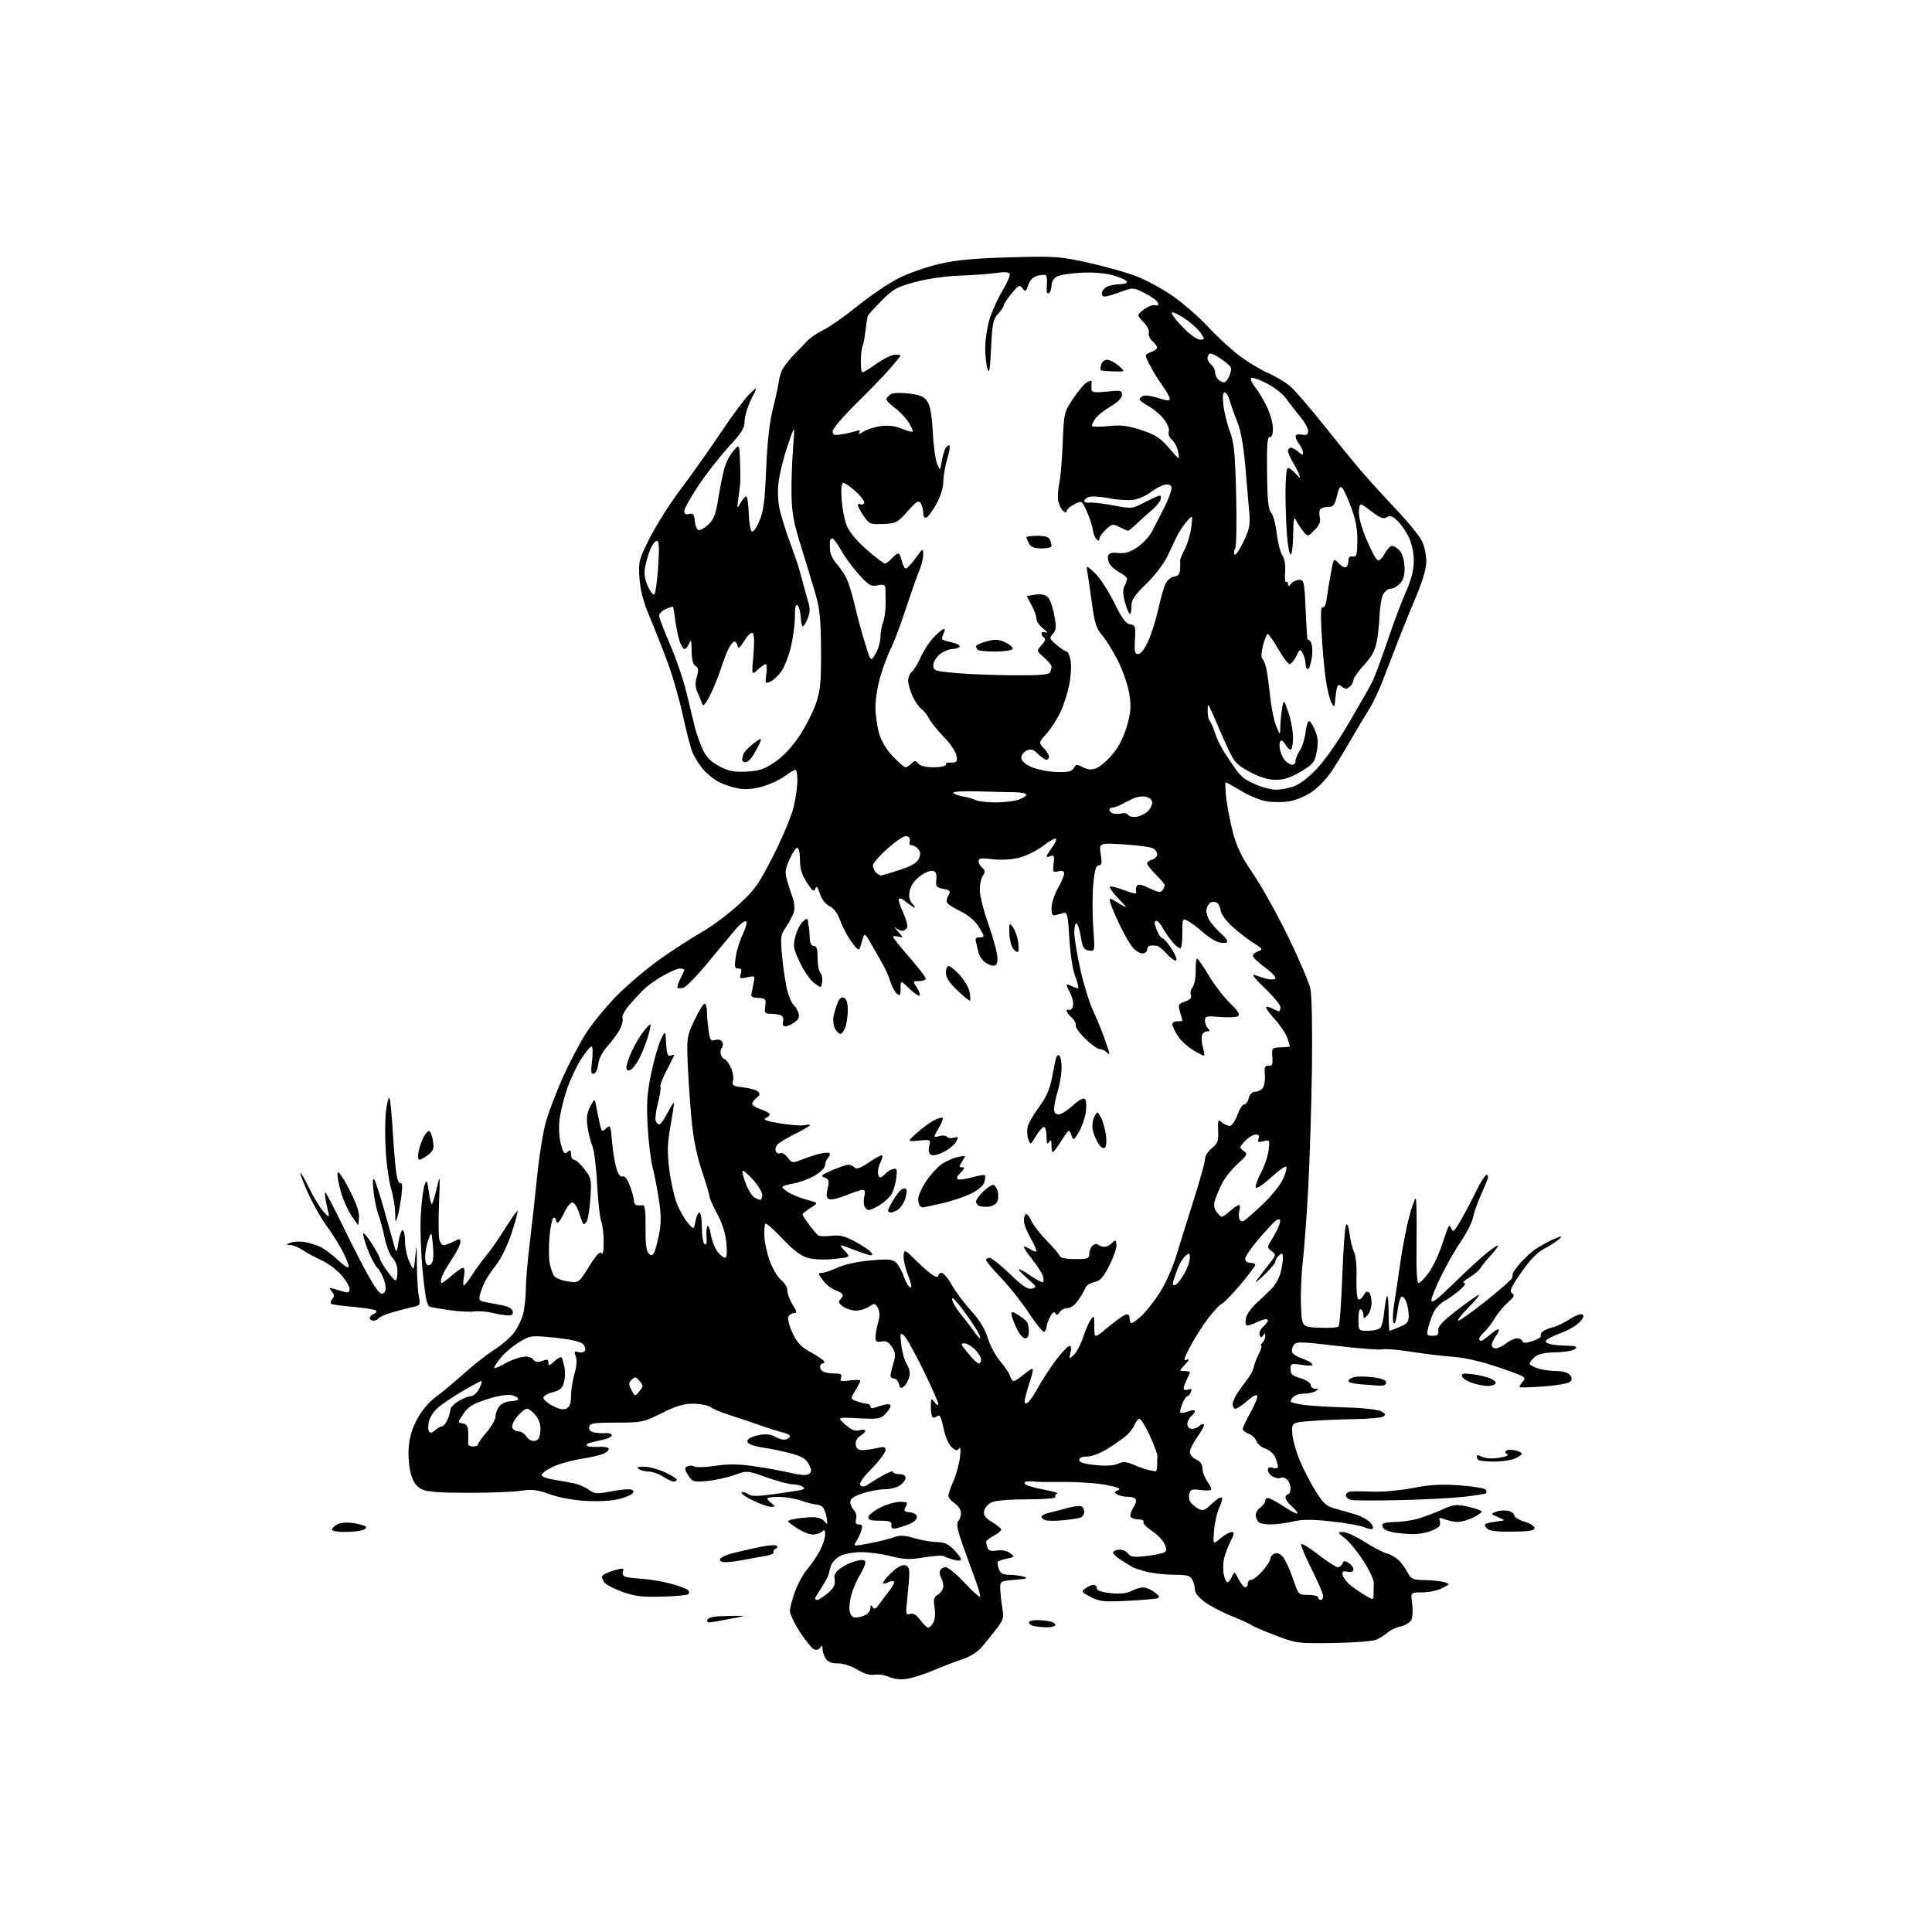 <?xml version="1.0" encoding="UTF-8" standalone="no"?>
<svg 
  version="1.1" 
  xmlns="http://www.w3.org/2000/svg" 
  xmlns:xlink="http://www.w3.org/1999/xlink" 
  xmlns:svg="http://www.w3.org/2000/svg"
  xmlns:rdf="http://www.w3.org/1999/02/22-rdf-syntax-ns#"
  xmlns:cc="http://creativecommons.org/ns#"
  xmlns:dc="http://purl.org/dc/elements/1.1/"
  viewBox="0 0 768 768"
  width="768"
  height="768"
>
<style>svg {background-color: white; }</style>"
<path stroke="none" fill="black" fill-rule="evenodd" d="M360.50,667.38C358.04,667.74 355.31,667.44 353.40,666.60C351.69,665.84 349.12,665.45 347.68,665.72C345.96,666.05 343.55,665.34 340.71,663.67C338.21,662.21 334.94,661.16 333.03,661.22C330.87,661.28 329.23,660.67 328.35,659.47C327.61,658.45 326.99,656.69 326.98,655.56C326.97,653.98 326.76,653.82 326.09,654.90C325.60,655.66 324.51,656.03 323.67,655.70C322.82,655.38 320.30,652.30 318.06,648.86C315.83,645.42 314.00,641.58 314.00,640.34C314.00,639.09 314.95,635.55 316.10,632.46C317.26,629.36 319.45,625.41 320.98,623.67C322.50,621.93 324.70,618.71 325.87,616.51C327.04,614.32 328.00,611.42 328.00,610.06C328.00,608.15 327.73,607.87 326.80,608.80C326.14,609.46 324.44,610.00 323.03,610.00C321.62,610.00 318.67,608.77 316.48,607.27C312.50,604.55 312.50,604.55 315.50,603.89C317.15,603.53 320.25,603.18 322.39,603.12C324.99,603.04 326.75,603.58 327.71,604.75C329.00,606.32 329.08,606.15 328.56,603.05C328.23,601.15 327.41,599.25 326.73,598.82C326.06,598.38 324.82,598.02 324.00,598.00C323.18,597.98 320.70,597.32 318.50,596.53C316.30,595.74 312.36,595.07 309.75,595.04C307.14,595.02 305.00,595.29 305.00,595.64C305.00,595.99 305.79,596.88 306.75,597.61C308.39,598.85 308.37,598.94 306.45,598.97C305.32,598.99 301.97,597.79 299.00,596.31C296.04,594.84 294.17,593.44 294.84,593.22C295.52,592.99 296.70,593.33 297.46,593.97C298.52,594.84 300.92,594.85 307.18,594.01C311.76,593.39 316.60,592.66 317.95,592.38C319.88,591.97 320.09,591.67 318.95,590.95C318.15,590.44 316.38,590.03 315.00,590.03C313.62,590.02 309.01,588.78 304.75,587.28C296.99,584.53 296.99,584.53 291.79,586.38C288.93,587.40 284.07,588.46 280.99,588.73C275.73,589.21 275.28,589.08 273.59,586.50C272.16,584.31 272.05,583.58 273.09,582.94C273.81,582.50 275.09,582.50 275.95,582.94C276.80,583.38 280.59,583.27 284.36,582.69C289.31,581.93 293.48,581.96 299.36,582.79C303.84,583.42 310.41,584.61 313.96,585.42C318.51,586.46 320.79,586.59 321.68,585.85C322.70,585.01 322.67,584.26 321.52,582.05C320.42,579.91 318.79,578.94 314.30,577.73C311.11,576.87 306.48,575.90 304.00,575.56C301.52,575.22 298.83,574.52 298.01,574.01C296.94,573.35 296.82,572.78 297.59,572.01C298.19,571.41 300.31,570.66 302.32,570.34C304.67,569.95 306.76,570.25 308.23,571.18C309.48,571.96 311.29,572.44 312.25,572.23C313.21,572.02 314.00,571.44 314.00,570.95C314.00,570.45 312.76,569.77 311.25,569.44C309.74,569.11 305.35,567.72 301.50,566.36C297.65,565.00 292.26,563.18 289.51,562.33C286.77,561.48 283.63,560.16 282.54,559.39C281.45,558.63 278.30,558.00 275.54,558.00C271.74,558.00 268.69,558.91 263.01,561.75C255.77,565.37 255.12,565.50 245.01,565.51C235.92,565.51 234.48,565.74 234.20,567.22C233.98,568.34 234.66,569.10 236.18,569.41C237.46,569.68 239.49,569.81 240.71,569.70C241.92,569.59 243.05,569.95 243.21,570.50C243.37,571.05 241.70,571.89 239.50,572.37C237.30,572.85 234.87,573.42 234.11,573.64C233.34,573.86 233.02,574.35 233.38,574.72C233.75,575.09 235.84,575.28 238.03,575.15C240.31,575.02 242.00,575.37 242.00,575.98C242.00,576.57 240.99,577.46 239.75,577.96C238.51,578.47 234.44,579.38 230.70,579.98C226.96,580.58 221.89,582.05 219.43,583.24C216.98,584.44 215.13,585.88 215.32,586.46C215.50,587.03 217.65,587.82 220.08,588.20C222.51,588.59 226.07,589.22 227.99,589.60C229.91,589.98 232.62,591.14 234.01,592.17C236.21,593.79 237.23,593.90 241.91,593.02C244.86,592.46 248.37,592.00 249.72,592.00C251.23,592.00 252.01,592.48 251.76,593.25C251.53,593.94 249.13,595.09 246.42,595.81C243.34,596.62 238.33,596.93 233.00,596.64C227.85,596.35 222.13,595.30 218.50,593.97C213.54,592.17 211.55,591.93 207.00,592.61C203.97,593.06 194.53,593.43 186.00,593.42C174.44,593.41 169.76,593.04 167.60,591.96C165.50,590.90 164.32,589.25 163.36,586.00C162.60,583.44 162.21,578.91 162.46,575.50C162.76,571.31 163.80,567.82 165.92,563.94C167.76,560.56 170.66,557.15 173.32,555.24C175.72,553.51 180.66,549.40 184.30,546.11C187.93,542.82 193.35,538.56 196.33,536.65C199.32,534.74 202.90,531.67 204.28,529.84C205.67,528.00 207.30,524.70 207.90,522.50C208.50,520.30 209.01,515.80 209.03,512.50C209.05,509.20 209.73,501.10 210.54,494.50C211.35,487.90 212.70,475.75 213.53,467.50C214.36,459.25 215.97,449.37 217.11,445.55C218.25,441.73 221.13,434.18 223.51,428.77C225.89,423.36 229.98,415.49 232.60,411.29C235.22,407.08 241.00,400.00 245.43,395.56C249.87,391.12 257.67,384.56 262.76,380.99C267.85,377.42 275.22,372.67 279.13,370.44C283.05,368.20 289.54,363.36 293.55,359.68C300.06,353.72 301.58,351.57 307.42,340.08C311.03,332.99 314.65,324.33 315.48,320.84C316.30,317.35 316.98,312.59 316.99,310.25C316.99,307.91 316.64,306.00 316.19,306.00C315.75,306.00 313.84,307.14 311.94,308.54C310.05,309.94 306.12,311.78 303.21,312.62C299.74,313.64 296.48,313.92 293.71,313.46C291.40,313.08 287.87,311.93 285.88,310.92C283.88,309.91 281.00,307.61 279.47,305.79C277.95,303.98 276.08,301.03 275.33,299.23C274.57,297.43 272.85,290.83 271.49,284.56C270.14,278.29 267.48,268.96 265.58,263.83C263.69,258.70 260.45,250.45 258.37,245.50C255.64,238.97 254.49,234.62 254.19,229.65C253.78,223.11 253.97,222.39 258.41,213.63C260.96,208.59 266.43,199.98 270.57,194.50C274.71,189.03 281.87,178.91 286.49,172.01C291.11,165.12 296.31,158.14 298.06,156.49C301.23,153.50 301.23,153.50 298.61,158.72C297.18,161.59 296.00,165.47 296.00,167.35C296.00,170.15 294.86,171.99 289.66,177.63C286.18,181.41 280.78,188.32 277.66,192.99C274.55,197.66 272.00,202.23 272.00,203.15C272.00,204.30 272.59,204.66 273.93,204.31C275.50,203.90 275.92,204.40 276.18,207.07C276.36,208.87 277.02,210.52 277.65,210.72C278.28,210.93 280.03,209.95 281.53,208.56C283.74,206.51 284.52,204.52 285.52,198.26C286.21,193.99 287.29,188.59 287.92,186.27C288.55,183.94 290.16,180.79 291.50,179.27C293.94,176.50 293.94,176.50 294.16,183.00C294.28,186.57 294.34,190.40 294.28,191.50C294.22,192.60 293.88,195.53 293.53,198.00C292.90,202.50 292.90,202.50 294.53,199.66C295.42,198.10 296.44,197.11 296.79,197.46C297.14,197.80 297.52,200.83 297.64,204.17C297.76,207.52 298.28,210.68 298.78,211.18C299.35,211.75 300.52,210.21 301.81,207.23C303.51,203.26 304.03,199.38 304.56,186.43C305.00,175.88 305.89,167.87 307.19,162.70C308.27,158.42 309.32,153.59 309.53,151.99C309.73,150.38 310.42,148.03 311.06,146.78C311.70,145.53 313.75,142.93 315.62,141.00C317.49,139.07 319.96,136.52 321.09,135.32C322.23,134.13 325.03,132.26 327.33,131.18C329.62,130.09 335.77,125.76 341.00,121.55C346.23,117.34 353.65,112.34 357.50,110.44C361.35,108.54 368.55,106.05 373.50,104.90C380.25,103.34 387.27,102.68 401.56,102.29C419.56,101.80 421.28,101.92 432.56,104.42C439.13,105.88 447.57,108.24 451.33,109.66C455.09,111.08 461.53,114.51 465.64,117.29C469.76,120.07 476.21,125.65 479.98,129.68C483.75,133.72 489.46,139.00 492.68,141.42C495.90,143.84 501.00,146.91 504.02,148.25C507.03,149.59 510.96,151.92 512.74,153.42C514.52,154.93 520.34,161.64 525.68,168.33C531.01,175.02 537.86,183.43 540.91,187.00C543.96,190.57 550.30,197.55 555.00,202.50C559.71,207.45 564.34,213.14 565.28,215.15C566.23,217.16 566.99,220.76 566.98,223.15C566.97,225.87 565.61,230.69 563.37,236.00C561.39,240.68 558.10,248.78 556.05,254.00C554.00,259.23 551.10,266.72 549.61,270.66C548.12,274.59 545.65,279.77 544.12,282.16C542.59,284.55 539.40,289.88 537.03,294.00C534.66,298.12 531.16,303.85 529.25,306.73C527.35,309.60 523.77,313.29 521.29,314.93C518.82,316.57 514.82,318.20 512.40,318.57C509.98,318.93 506.03,318.93 503.62,318.57C501.21,318.21 496.66,316.36 493.50,314.46C490.34,312.56 487.53,311.00 487.25,311.00C486.97,311.00 487.05,313.73 487.43,317.06C487.80,320.40 488.99,326.55 490.06,330.74C491.56,336.60 493.43,340.44 498.18,347.43C501.58,352.42 507.86,363.70 512.13,372.50C516.41,381.30 520.35,390.52 520.89,393.00C521.46,395.60 521.72,408.92 521.51,424.50C521.31,439.35 520.66,460.50 520.08,471.50C519.49,482.50 518.52,495.77 517.92,501.00C517.32,506.23 516.98,514.33 517.16,519.00C517.50,527.50 517.50,527.50 524.40,527.80C528.20,527.96 531.66,527.74 532.09,527.30C532.52,526.86 533.19,517.95 533.57,507.50C533.95,497.05 534.61,487.84 535.04,487.04C535.54,486.09 536.05,487.31 536.48,490.54C536.84,493.27 537.67,496.59 538.32,497.91C539.00,499.31 539.39,503.59 539.23,508.09C539.08,512.36 539.40,516.13 539.93,516.46C540.46,516.79 541.41,516.10 542.04,514.92C542.85,513.42 543.50,513.10 544.25,513.85C544.83,514.43 545.27,516.35 545.22,518.11C545.17,519.86 544.42,522.01 543.56,522.87C542.15,524.28 542.00,524.27 542.00,522.77C542.00,521.86 541.55,520.84 541.00,520.50C540.39,520.12 540.00,521.66 540.00,524.44C540.00,529.00 540.00,529.00 543.88,529.00C546.01,529.00 548.22,528.44 548.78,527.75C549.34,527.06 550.02,524.11 550.29,521.19C550.56,518.27 551.06,515.61 551.39,515.27C551.73,514.94 552.00,517.89 552.00,521.83C552.00,525.77 552.17,529.00 552.38,529.00C552.59,529.00 554.39,528.32 556.38,527.49C559.37,526.24 560.00,525.46 560.00,523.05C560.00,521.44 559.55,518.95 559.00,517.50C558.45,516.06 557.58,515.14 557.07,515.46C556.56,515.77 555.82,518.56 555.44,521.65C555.01,525.11 554.44,526.74 553.97,525.89C553.55,525.12 553.61,522.02 554.11,519.00C554.61,515.98 555.71,508.55 556.56,502.50C557.40,496.45 559.03,487.99 560.17,483.71C561.31,479.42 562.49,476.16 562.79,476.46C563.09,476.76 563.23,484.43 563.10,493.50C562.94,504.64 563.21,510.00 563.92,510.00C564.51,510.00 566.31,508.17 567.94,505.93C569.56,503.69 571.87,498.86 573.08,495.18C574.28,491.51 575.51,488.08 575.81,487.57C576.10,487.05 576.64,487.48 577.00,488.51C577.54,490.04 578.24,489.38 580.77,484.95C582.48,481.95 585.25,476.69 586.93,473.25C588.61,469.81 590.42,467.00 590.96,467.00C591.50,467.00 591.66,467.79 591.32,468.75C590.99,469.71 589.71,472.75 588.49,475.50C587.26,478.25 585.94,482.07 585.54,484.00C585.14,485.93 583.11,489.98 581.03,493.00C578.95,496.02 575.39,502.20 573.13,506.73C570.86,511.25 569.00,515.82 569.00,516.89C569.00,518.30 571.25,516.62 577.36,510.66C581.96,506.17 587.60,500.93 589.90,499.00C592.20,497.07 594.63,495.32 595.29,495.09C595.96,494.86 594.87,496.49 592.88,498.70C590.88,500.92 588.86,503.41 588.38,504.24C587.89,505.08 585.92,506.71 584.00,507.88C582.08,509.04 581.16,509.99 581.97,510.00C582.88,510.00 582.25,511.06 580.35,512.75C578.65,514.26 575.83,516.28 574.08,517.23C572.34,518.18 570.32,520.43 569.59,522.23C568.86,524.03 567.97,526.74 567.61,528.25C567.03,530.69 567.24,531.00 569.47,531.00C571.44,531.00 571.93,530.54 571.74,528.86C571.56,527.22 573.47,525.20 579.75,520.38C584.29,516.89 588.00,514.35 588.00,514.74C588.00,515.12 585.88,517.58 583.29,520.22C580.70,522.85 579.09,525.00 579.71,525.00C580.34,525.00 585.38,521.38 590.92,516.96C596.47,512.54 601.06,508.49 601.12,507.96C601.19,507.43 601.31,506.63 601.38,506.17C601.44,505.71 602.85,503.79 604.51,501.91C606.16,500.02 608.86,497.57 610.51,496.46C612.15,495.34 615.30,493.63 617.50,492.64C620.69,491.21 621.20,491.15 620.00,492.38C619.17,493.22 616.54,494.95 614.14,496.21C611.07,497.83 608.29,500.67 604.71,505.83C600.58,511.78 599.90,513.33 601.07,514.09C602.23,514.85 601.91,515.54 599.39,517.76C597.68,519.27 595.33,522.10 594.17,524.07C593.01,526.03 591.15,528.46 590.03,529.47C588.91,530.48 588.00,531.69 588.00,532.15C588.00,532.62 588.34,533.00 588.75,533.00C589.16,533.00 590.81,531.87 592.41,530.49C594.01,529.12 595.52,528.19 595.76,528.43C596.01,528.67 595.48,529.90 594.60,531.16C593.72,532.42 593.00,534.02 593.00,534.72C593.00,535.43 593.72,536.00 594.59,536.00C595.47,536.00 597.33,535.10 598.73,534.00C600.13,532.90 602.07,532.00 603.05,532.00C604.03,532.00 605.00,532.51 605.21,533.14C605.50,533.99 606.55,533.97 609.31,533.06C611.35,532.39 612.79,531.48 612.52,531.03C612.25,530.59 612.58,529.79 613.26,529.25C613.94,528.71 615.77,527.97 617.33,527.60C618.89,527.23 621.90,525.77 624.02,524.37C626.15,522.96 628.39,522.13 629.02,522.51C629.79,522.99 629.44,523.97 627.92,525.58C626.70,526.88 623.63,528.71 621.10,529.65C618.57,530.58 615.89,531.81 615.15,532.38C614.06,533.21 614.15,533.54 615.65,534.13C616.67,534.53 619.73,534.89 622.45,534.93C626.32,534.98 627.14,535.26 626.19,536.21C625.53,536.87 622.05,537.49 618.47,537.57C613.78,537.68 611.40,538.23 609.98,539.52C608.89,540.50 608.00,541.65 608.00,542.06C608.00,542.47 609.42,543.30 611.15,543.90C612.88,544.51 616.20,545.00 618.53,545.00C621.12,545.00 623.25,545.60 624.04,546.54C625.03,547.74 625.05,548.35 624.12,549.28C623.47,549.93 618.78,550.77 613.71,551.13C608.65,551.50 604.32,551.62 604.09,551.40C603.86,551.19 604.42,550.19 605.32,549.20C606.89,547.46 606.45,547.20 595.99,543.63C588.99,541.24 582.39,539.70 577.76,539.37C573.77,539.09 566.27,538.19 561.10,537.36C555.93,536.53 550.76,536.10 549.60,536.39C548.44,536.68 540.29,536.06 531.50,535.01C517.09,533.29 515.38,533.25 514.32,534.65C513.67,535.50 513.37,536.80 513.66,537.55C513.94,538.29 515.71,539.41 517.57,540.02C519.44,540.64 521.27,541.62 521.63,542.21C522.08,542.93 520.82,543.05 517.64,542.57C513.21,541.91 513.00,541.99 513.00,544.28C513.00,546.22 513.78,546.92 517.00,547.88C519.29,548.57 521.00,549.70 521.00,550.54C521.00,551.34 521.79,552.01 522.75,552.02C524.25,552.03 524.28,552.17 523.00,553.00C522.17,553.53 520.13,553.98 518.45,553.98C516.77,553.99 514.86,554.54 514.20,555.20C513.54,555.86 513.00,556.70 513.00,557.07C513.00,557.44 515.36,558.07 518.25,558.46C521.14,558.85 528.73,559.31 535.12,559.48C541.70,559.65 547.72,560.32 549.00,561.00C550.80,561.96 550.98,562.40 549.89,563.09C549.12,563.57 544.00,564.04 538.50,564.12C533.00,564.20 525.12,564.54 521.00,564.88C513.50,565.50 513.50,565.50 513.70,569.72C513.81,572.04 515.18,576.99 516.75,580.72C518.32,584.45 521.22,590.01 523.19,593.09C526.34,598.02 527.34,598.83 531.63,599.95C534.31,600.65 537.98,601.72 539.79,602.33C541.60,602.94 543.81,604.24 544.70,605.22C545.59,606.21 546.03,607.31 545.66,607.67C545.30,608.03 543.83,607.79 542.39,607.13C540.95,606.47 535.09,605.42 529.36,604.80C521.50,603.94 517.73,603.95 513.91,604.83C511.12,605.47 507.19,605.99 505.17,605.98C503.15,605.98 501.05,605.64 500.50,605.23C499.95,604.83 499.36,603.66 499.18,602.64C499.01,601.62 499.79,600.13 500.93,599.34C502.07,598.54 503.00,597.25 503.00,596.47C503.00,595.56 503.61,595.28 504.75,595.69C505.71,596.03 508.47,597.61 510.87,599.20C513.27,600.79 515.45,601.88 515.71,601.62C515.97,601.36 515.02,600.13 513.59,598.89C512.17,597.65 511.00,596.05 511.00,595.32C511.00,594.59 511.45,594.00 512.00,594.00C512.55,594.00 513.00,592.93 513.00,591.62C513.00,590.31 512.34,588.70 511.54,588.04C510.74,587.37 509.63,587.11 509.06,587.46C508.50,587.81 507.13,587.61 506.02,587.01C504.91,586.42 504.00,585.24 504.00,584.40C504.00,583.32 504.59,583.05 506.00,583.50C507.10,583.85 508.00,583.68 508.00,583.13C508.00,582.58 507.55,580.95 507.01,579.52C506.43,578.00 504.76,576.47 503.05,575.87C501.42,575.30 499.80,573.94 499.46,572.86C499.11,571.77 497.74,570.47 496.41,569.97C495.09,569.46 494.00,568.58 494.00,568.01C494.00,567.44 495.39,564.51 497.09,561.50C498.79,558.49 500.00,555.51 499.79,554.87C499.56,554.18 497.95,554.98 495.82,556.85C493.85,558.58 491.73,560.00 491.12,560.00C490.50,560.00 490.00,559.17 490.00,558.15C490.00,557.13 491.11,554.77 492.47,552.90C493.82,551.03 495.64,548.54 496.50,547.37C497.36,546.21 498.24,544.34 498.46,543.22C498.67,542.11 499.57,539.80 500.45,538.10C501.33,536.39 501.72,535.00 501.33,535.00C500.93,535.00 501.14,534.46 501.80,533.80C502.46,533.14 502.99,531.90 502.98,531.05C502.97,529.82 502.80,529.77 502.12,530.83C501.44,531.92 501.17,531.89 500.71,530.68C500.39,529.86 501.00,528.40 502.07,527.44C503.13,526.48 504.00,525.35 504.00,524.93C504.00,524.52 503.44,524.29 502.75,524.42C502.06,524.56 500.26,525.27 498.75,526.00C497.23,526.73 495.71,527.05 495.38,526.71C495.04,526.37 495.04,524.98 495.38,523.63C495.72,522.27 497.65,519.67 499.66,517.83C501.68,516.00 504.37,513.43 505.65,512.11C506.93,510.80 508.43,508.10 508.98,506.11C509.54,504.13 509.99,501.43 509.99,500.13C510.00,498.13 509.76,497.95 508.50,499.00C507.68,499.68 507.00,500.77 507.00,501.41C507.00,502.06 504.90,504.59 502.33,507.04C499.76,509.49 498.52,510.32 499.58,508.88C500.64,507.43 502.83,504.57 504.46,502.51C507.33,498.88 507.36,498.73 505.48,497.36C503.76,496.10 503.70,495.71 504.96,493.73C505.73,492.50 507.00,490.26 507.76,488.74C508.53,487.22 509.01,485.56 508.83,485.06C508.65,484.55 507.82,484.67 507.00,485.32C506.18,485.97 503.14,489.26 500.25,492.64C497.36,496.01 495.00,499.50 495.00,500.39C495.00,501.33 495.83,502.00 497.00,502.00C498.10,502.00 499.00,502.37 499.00,502.81C499.00,503.26 496.33,506.80 493.06,510.68C489.80,514.56 486.46,517.99 485.64,518.31C484.83,518.62 482.36,521.27 480.15,524.19C477.95,527.11 474.76,532.14 473.07,535.36C470.63,540.01 470.35,541.08 471.72,540.55C472.98,540.07 472.80,540.58 471.05,542.44C468.65,545.00 468.65,545.00 470.83,545.00C472.02,545.00 473.00,545.25 473.00,545.55C473.00,545.85 472.34,547.37 471.54,548.92C470.74,550.48 470.33,552.00 470.64,552.30C470.94,552.61 471.83,552.62 472.61,552.32C473.59,551.94 473.83,552.27 473.40,553.39C473.06,554.27 472.44,555.00 472.01,555.00C471.59,555.00 470.68,556.36 469.99,558.03C469.30,559.70 468.95,561.29 469.23,561.56C469.50,561.83 470.91,561.60 472.36,561.05C473.81,560.50 475.00,560.43 475.00,560.90C475.00,561.37 474.32,562.32 473.50,563.00C472.68,563.68 472.00,565.09 472.00,566.12C472.00,567.26 472.71,568.00 473.80,568.00C474.79,568.00 476.13,567.47 476.78,566.82C477.43,566.17 478.23,565.90 478.56,566.22C478.88,566.55 477.76,568.72 476.07,571.06C474.38,573.39 473.00,576.14 473.00,577.17C473.00,578.20 474.12,579.56 475.50,580.18C477.17,580.94 478.00,582.13 478.00,583.76C478.00,585.10 478.89,587.44 479.97,588.96C481.05,590.48 481.70,591.97 481.41,592.26C481.11,592.55 479.17,592.56 477.08,592.28C473.86,591.85 473.21,592.09 472.75,593.84C472.45,594.98 472.73,596.55 473.36,597.33C473.99,598.11 475.40,599.23 476.50,599.82C478.16,600.70 479.05,600.35 481.74,597.76C483.51,596.04 485.27,594.94 485.65,595.31C486.02,595.68 485.60,597.45 484.71,599.24C483.83,601.03 482.89,605.10 482.62,608.28C482.14,614.06 482.14,614.06 485.15,611.53C486.80,610.14 488.80,609.00 489.60,609.00C490.77,609.00 490.69,609.69 489.14,612.75C488.10,614.81 486.93,617.96 486.54,619.75C486.16,621.54 486.14,624.35 486.50,626.00C486.86,627.65 487.50,629.00 487.93,629.00C488.35,629.00 489.14,627.99 489.70,626.76C490.68,624.55 490.72,624.57 492.37,627.76C493.30,629.54 494.49,631.00 495.03,631.00C495.56,631.00 496.00,630.33 496.00,629.50C496.00,628.67 496.63,628.00 497.40,628.00C498.16,628.00 500.19,626.41 501.90,624.47C503.60,622.52 505.00,620.32 505.00,619.57C505.00,618.83 505.77,617.92 506.71,617.56C507.84,617.12 509.01,617.68 510.19,619.20C511.16,620.47 512.90,624.31 514.06,627.75C516.16,634.00 516.17,634.00 520.08,634.00C522.24,634.00 524.00,634.45 524.00,635.00C524.00,635.55 524.45,636.00 525.00,636.00C525.55,636.00 526.00,635.32 526.00,634.48C526.00,633.64 523.95,628.88 521.45,623.89C518.94,618.91 517.04,614.39 517.21,613.87C517.39,613.34 520.45,615.18 524.01,617.95C527.58,620.72 531.08,622.99 531.78,622.99C532.49,623.00 533.31,622.35 533.62,621.55C534.07,620.38 534.55,620.33 536.09,621.29C537.14,621.94 538.00,623.10 538.00,623.86C538.00,624.76 537.19,625.08 535.64,624.78C533.77,624.42 533.37,624.70 533.73,626.08C533.98,627.04 535.16,628.69 536.34,629.75C537.53,630.81 540.19,632.68 542.25,633.92C545.99,636.16 545.99,636.16 546.01,633.83C546.02,632.55 546.05,630.44 546.07,629.15C546.09,627.86 544.22,623.91 541.91,620.36C539.60,616.82 536.32,612.82 534.61,611.47C531.58,609.09 531.56,609.02 533.89,609.01C535.21,609.00 539.10,610.78 542.55,612.96C546.00,615.14 549.94,617.20 551.31,617.54C552.68,617.89 554.74,619.04 555.89,620.11C557.04,621.18 558.67,623.39 559.51,625.03C560.91,627.72 561.54,628.01 566.28,628.10C569.15,628.15 572.62,628.52 574.00,628.92C576.50,629.64 576.50,629.64 573.30,631.32C571.54,632.24 567.99,633.00 565.41,633.00C560.73,633.00 560.73,633.00 561.36,637.58C561.70,640.10 561.54,642.99 561.00,644.00C560.46,645.01 558.55,646.15 556.76,646.53C554.97,646.91 552.60,648.04 551.50,649.04C550.40,650.05 548.29,651.33 546.81,651.89C545.33,652.45 537.68,653.00 529.81,653.12C515.87,653.32 515.28,653.25 507.04,650.11C502.39,648.34 498.11,646.51 497.54,646.04C496.97,645.57 493.47,643.97 489.76,642.49C486.05,641.01 481.21,638.49 479.01,636.89C476.57,635.12 475.00,633.18 475.00,631.93C475.00,630.80 474.53,629.00 473.96,627.93C473.12,626.35 471.84,626.00 466.98,626.00C463.71,626.00 458.88,625.50 456.26,624.88C453.64,624.27 450.82,623.36 450.00,622.86C449.18,622.36 447.04,621.02 445.25,619.88C443.46,618.74 442.25,617.40 442.56,616.90C442.87,616.41 444.05,616.00 445.20,616.00C446.34,616.00 447.81,616.73 448.46,617.62C449.43,618.95 450.72,619.11 455.64,618.54C458.93,618.16 462.19,617.50 462.87,617.08C463.83,616.48 463.84,615.75 462.91,613.70C462.25,612.26 459.96,609.92 457.82,608.50C455.68,607.08 454.20,605.49 454.52,604.96C454.85,604.43 453.99,604.00 452.62,604.00C451.24,604.00 449.83,603.53 449.47,602.96C449.12,602.38 449.56,600.79 450.46,599.43C451.35,598.06 451.81,596.51 451.48,595.97C451.15,595.44 449.67,594.99 448.19,594.98C446.71,594.98 444.84,594.55 444.03,594.04C442.79,593.25 442.85,592.99 444.46,592.38C445.84,591.85 444.59,591.28 439.93,590.32C436.39,589.60 428.77,589.05 423.00,589.11C417.23,589.16 412.05,589.11 411.50,588.99C410.95,588.86 409.62,588.82 408.55,588.88C407.23,588.96 406.93,589.33 407.62,590.02C408.18,590.58 411.53,591.55 415.07,592.18C418.61,592.80 420.93,593.51 420.24,593.74C419.55,593.98 419.24,594.58 419.55,595.09C419.88,595.62 415.19,596.01 408.31,596.01C400.83,596.02 395.58,596.49 394.00,597.29C392.62,597.98 391.36,599.55 391.18,600.77C390.94,602.42 391.77,603.52 394.43,605.09C396.39,606.25 398.00,607.59 398.00,608.07C398.00,608.55 396.65,609.65 395.00,610.50C393.35,611.35 392.00,612.45 392.00,612.94C392.00,613.43 392.26,614.51 392.58,615.34C392.99,616.41 394.09,616.70 396.33,616.35C398.31,616.04 400.25,616.43 401.50,617.38C403.44,618.86 403.40,618.93 400.23,619.58C398.43,619.95 396.80,620.54 396.60,620.88C396.40,621.22 396.62,622.51 397.09,623.75C397.73,625.45 398.74,626.00 401.22,626.01C403.02,626.02 405.62,626.36 407.00,626.76C408.94,627.34 408.16,627.61 403.50,628.00C397.50,628.50 397.50,628.50 397.64,632.00C397.72,633.92 398.10,637.30 398.49,639.50C399.10,643.00 398.81,644.00 396.12,647.50C394.43,649.70 391.80,652.95 390.28,654.73C388.59,656.69 385.53,658.61 382.50,659.60C379.75,660.50 374.57,662.49 371.00,664.02C367.43,665.54 362.70,667.06 360.50,667.38zM368.99,647.00C369.51,647.00 370.43,646.07 371.04,644.93C371.68,643.73 371.87,641.22 371.50,638.98C370.95,635.74 371.18,634.91 372.92,633.82C374.06,633.10 374.99,631.61 374.98,630.51C374.98,629.40 374.57,627.87 374.08,627.09C373.59,626.32 373.42,625.08 373.70,624.34C373.98,623.60 374.98,623.00 375.92,623.00C376.87,623.00 380.21,625.75 383.37,629.12C386.52,632.48 389.32,635.02 389.58,634.75C389.85,634.49 388.90,631.17 387.49,627.38C386.07,623.60 383.76,617.19 382.36,613.14C380.52,607.82 380.12,605.48 380.91,604.69C381.51,604.09 382.00,602.62 382.00,601.42C382.00,600.19 380.90,598.51 379.50,597.59C378.12,596.69 377.00,595.35 377.00,594.60C377.00,593.86 377.90,591.21 379.01,588.72C380.11,586.22 381.27,582.00 381.59,579.34C381.95,576.28 381.83,574.98 381.25,575.79C380.52,576.82 379.91,576.72 378.30,575.29C377.13,574.26 375.76,571.05 375.05,567.70C374.11,563.22 373.54,562.13 372.57,562.94C371.88,563.51 371.02,563.69 370.66,563.32C370.30,562.96 370.01,561.05 370.03,559.08C370.06,555.72 370.15,555.62 371.53,557.44C372.35,558.52 373.00,558.82 373.00,558.12C373.00,557.43 370.29,551.32 366.98,544.54C363.67,537.76 360.22,531.60 359.32,530.86C357.82,529.62 357.72,529.96 358.28,534.71C358.62,537.57 359.61,541.01 360.49,542.35C361.50,543.89 361.85,545.73 361.45,547.35C361.09,548.76 360.15,550.46 359.35,551.12C358.17,552.11 357.79,551.93 357.33,550.16C357.02,548.97 356.14,548.00 355.38,548.00C354.62,548.00 354.00,547.49 354.00,546.87C354.00,546.24 354.52,544.01 355.14,541.91C356.11,538.68 356.02,537.68 354.56,535.45C353.26,533.47 352.21,532.92 350.41,533.26C348.48,533.63 348.00,533.30 348.01,531.61C348.01,530.45 348.48,527.82 349.05,525.76C349.79,523.11 349.76,521.43 348.97,519.95C347.93,518.00 347.70,517.97 345.46,519.43C344.15,520.29 341.80,521.00 340.26,521.00C338.71,521.00 336.41,520.27 335.14,519.38C333.48,518.22 333.14,517.46 333.92,516.68C334.51,516.09 335.00,515.22 335.00,514.75C335.00,514.28 333.72,513.45 332.16,512.90C330.59,512.36 328.33,510.58 327.13,508.96C325.14,506.27 325.10,506.00 326.72,505.98C327.70,505.97 330.52,505.02 333.00,503.88C335.68,502.64 340.94,501.49 346.00,501.04C353.13,500.41 354.78,500.55 356.22,501.90C357.16,502.78 358.55,505.27 359.30,507.44C360.05,509.61 361.20,511.57 361.85,511.78C362.60,512.03 362.27,510.23 360.97,506.93C359.83,504.03 359.03,500.51 359.20,499.08C359.50,496.54 359.58,496.58 364.30,501.24C366.94,503.85 369.98,506.45 371.05,507.03C372.39,507.74 373.00,507.75 373.00,507.04C373.00,506.47 373.60,506.00 374.34,506.00C375.08,506.00 376.87,508.14 378.32,510.75C379.78,513.36 383.22,517.98 385.98,521.00C389.39,524.75 391.53,528.25 392.70,532.00C393.64,535.02 395.85,539.14 397.60,541.14C399.36,543.14 401.10,545.73 401.46,546.89C401.83,548.05 402.52,549.00 402.99,549.00C403.46,549.00 405.25,547.82 406.97,546.38C408.68,544.93 410.27,543.94 410.50,544.16C410.73,544.39 410.32,546.36 409.59,548.54C408.86,550.72 407.96,553.78 407.59,555.35C407.09,557.44 407.26,558.09 408.21,557.79C408.92,557.56 410.85,554.88 412.50,551.83C414.15,548.79 417.43,543.75 419.78,540.65C422.14,537.54 424.55,535.00 425.14,535.00C425.81,535.00 425.96,536.02 425.53,537.72C424.87,540.38 424.89,540.41 426.83,538.65C427.92,537.66 429.57,534.55 430.50,531.72C431.42,528.90 432.81,525.68 433.59,524.57C434.89,522.71 435.00,522.94 435.00,527.35C435.00,532.15 435.00,532.15 440.25,527.74C443.14,525.31 446.29,523.04 447.25,522.69C448.54,522.23 449.00,522.58 449.00,524.03C449.00,525.11 449.35,526.00 449.78,526.00C450.20,526.00 451.99,524.69 453.74,523.09C455.49,521.49 458.76,517.35 461.00,513.89C463.28,510.36 466.19,503.84 467.64,499.05C469.06,494.35 472.19,484.30 474.61,476.72C477.02,469.14 479.00,461.96 479.00,460.76C479.00,459.56 480.23,457.60 481.72,456.40C484.07,454.53 484.42,453.58 484.24,449.48C484.05,445.06 484.16,444.82 485.77,446.17C486.72,446.97 488.13,447.60 488.91,447.56C489.68,447.53 491.01,445.59 491.86,443.25C492.72,440.91 493.95,439.00 494.60,439.00C495.25,439.00 496.07,437.88 496.41,436.50C496.80,434.96 497.75,434.00 498.90,434.00C499.92,434.00 501.28,433.36 501.93,432.58C502.58,431.80 502.97,429.44 502.80,427.33C502.55,424.17 502.81,423.53 504.28,423.64C505.73,423.76 506.01,423.12 505.78,420.14C505.51,416.62 505.61,416.49 509.00,416.34C510.93,416.26 512.59,416.15 512.70,416.09C512.81,416.04 512.40,414.54 511.79,412.75C511.19,410.96 508.92,407.55 506.76,405.17C504.59,402.79 503.05,400.62 503.32,400.34C503.60,400.07 504.74,400.32 505.85,400.92C506.96,401.51 508.12,402.00 508.43,402.00C508.75,402.00 509.00,401.27 509.00,400.37C509.00,399.48 506.19,396.07 502.75,392.80C499.31,389.52 497.40,387.15 498.50,387.53C499.60,387.90 501.68,388.56 503.12,389.00C504.55,389.43 506.24,389.47 506.85,389.09C507.53,388.67 506.01,386.94 502.98,384.68C500.24,382.64 498.00,380.51 498.00,379.95C498.00,379.39 498.97,378.58 500.15,378.14C502.16,377.40 502.05,377.19 498.46,374.97C496.34,373.67 492.56,370.76 490.06,368.50C487.47,366.18 485.38,363.37 485.23,362.00C485.07,360.67 484.44,359.27 483.82,358.89C483.19,358.50 482.12,358.40 481.44,358.66C480.76,358.92 479.95,360.06 479.66,361.20C479.36,362.33 479.86,364.43 480.77,365.88C481.67,367.32 483.78,369.69 485.46,371.15C487.13,372.61 488.18,374.13 487.80,374.52C487.41,374.92 485.94,374.95 484.52,374.59C483.11,374.24 480.27,372.45 478.22,370.62C476.18,368.79 473.49,366.76 472.25,366.11C470.03,364.95 470.00,365.02 470.00,370.96C470.00,374.28 469.63,377.00 469.17,377.00C468.72,377.00 467.44,375.99 466.32,374.75C465.20,373.51 463.45,371.04 462.43,369.25C461.41,367.46 460.22,366.00 459.78,366.00C459.35,366.00 459.00,366.43 459.00,366.95C459.00,367.48 459.52,369.05 460.16,370.45C460.80,371.85 461.69,373.00 462.15,373.00C462.60,373.00 464.17,374.81 465.63,377.02C467.10,379.23 467.96,381.37 467.56,381.77C467.16,382.17 465.55,381.06 463.98,379.31C462.42,377.55 460.54,376.04 459.82,375.94C459.09,375.84 457.94,375.82 457.25,375.88C456.56,375.95 456.00,376.68 456.00,377.50C456.00,378.32 455.13,379.00 454.07,379.00C453.01,379.00 451.21,377.81 450.06,376.35C448.92,374.90 446.67,370.96 445.06,367.60C443.46,364.25 441.83,360.42 441.46,359.10C440.77,356.69 440.77,356.69 444.63,359.01C448.50,361.32 448.50,361.32 444.56,357.18C442.40,354.90 440.88,352.78 441.19,352.48C441.50,352.17 444.10,352.80 446.96,353.89C450.58,355.27 452.02,355.48 451.67,354.59C451.41,353.89 451.51,352.80 451.90,352.16C452.42,351.32 453.82,351.58 456.95,353.09C460.46,354.78 461.43,354.93 462.12,353.84C462.59,353.10 462.98,352.21 462.98,351.85C462.99,351.49 461.43,349.63 459.50,347.70C457.57,345.77 456.00,343.76 456.00,343.22C456.00,342.68 456.90,342.00 458.00,341.71C459.10,341.42 460.00,340.49 460.00,339.63C460.00,338.77 459.21,337.67 458.25,337.17C457.29,336.68 452.09,336.00 446.69,335.66C436.88,335.05 436.88,335.05 437.56,339.52C438.09,343.11 437.93,344.00 436.75,344.00C435.64,344.00 435.11,345.88 434.59,351.61C434.21,355.80 434.21,363.49 434.59,368.70C435.29,378.18 435.29,378.18 432.89,377.84C430.86,377.55 430.37,376.72 429.61,372.25C429.12,369.36 428.33,367.00 427.86,367.00C427.39,367.00 427.02,368.69 427.04,370.75C427.06,372.81 428.12,379.28 429.40,385.12C430.68,390.96 432.96,398.38 434.47,401.62C435.97,404.85 438.06,409.93 439.10,412.91C440.15,415.88 441.00,418.56 441.00,418.86C441.00,419.16 440.46,418.86 439.80,418.20C439.14,417.54 437.92,417.00 437.09,417.00C436.26,417.00 433.68,415.14 431.37,412.87C429.05,410.60 427.37,408.21 427.62,407.56C427.87,406.91 427.15,405.54 426.04,404.53C424.92,403.52 424.00,402.28 424.00,401.79C424.00,401.29 424.42,401.14 424.93,401.46C425.44,401.77 426.14,401.14 426.48,400.06C426.82,398.98 426.40,396.75 425.55,395.10C424.70,393.45 424.00,391.84 424.00,391.51C424.00,391.19 424.94,391.43 426.09,392.05C427.23,392.66 428.36,392.97 428.60,392.74C428.83,392.50 428.27,390.33 427.35,387.91C426.39,385.39 425.42,379.00 425.08,373.00C424.60,364.35 424.24,362.57 423.00,362.87C422.18,363.08 420.71,363.47 419.75,363.74C418.33,364.14 418.00,363.60 418.01,360.87C418.02,359.01 419.14,355.54 420.51,353.15C421.88,350.75 423.00,348.12 423.00,347.29C423.00,346.22 422.34,345.95 420.70,346.36C418.58,346.89 418.44,346.67 418.83,343.31C419.19,340.28 418.99,339.79 417.63,340.31C416.73,340.66 416.00,340.71 416.00,340.43C416.00,340.15 416.98,338.59 418.18,336.97C419.38,335.35 420.08,333.75 419.75,333.41C419.41,333.08 417.07,334.38 414.55,336.31C412.03,338.23 407.70,340.35 404.94,341.01C401.93,341.74 397.73,341.95 394.46,341.54C390.04,340.99 389.00,341.13 389.00,342.31C389.00,343.10 389.66,344.30 390.46,344.97C391.70,345.99 391.72,346.52 390.59,348.34C389.86,349.53 389.38,352.30 389.52,354.50C389.67,356.70 390.98,361.88 392.44,366.00C393.90,370.13 395.52,375.50 396.05,377.94C396.70,380.94 396.67,382.73 395.97,383.43C395.25,384.15 394.11,384.01 392.25,382.97C390.68,382.08 389.31,380.24 388.92,378.48C388.56,376.84 388.09,374.82 387.88,374.00C387.64,373.06 388.15,372.55 389.25,372.64C390.21,372.72 391.00,372.44 391.00,372.04C391.00,371.63 389.98,369.77 388.74,367.90C387.50,366.03 384.58,363.58 382.26,362.47C379.93,361.35 377.53,359.93 376.92,359.32C376.11,358.51 376.12,357.65 376.95,356.09C377.98,354.17 377.79,353.91 374.98,353.35C372.22,352.79 371.91,352.39 372.19,349.63C372.42,347.29 372.06,346.44 370.70,346.18C369.71,345.99 367.41,346.97 365.59,348.37C363.54,349.93 362.02,352.13 361.63,354.11C361.16,356.44 361.47,357.88 362.74,359.33C364.01,360.78 364.08,361.11 363.00,360.52C362.18,360.07 360.71,359.02 359.74,358.19C358.78,357.36 357.71,356.96 357.37,357.30C357.02,357.64 357.73,360.02 358.93,362.58C360.14,365.14 360.88,367.86 360.59,368.62C360.30,369.38 359.46,370.00 358.73,370.00C358.00,370.00 356.75,369.44 355.96,368.75C355.18,368.06 355.59,368.71 356.88,370.19C359.17,372.80 359.17,372.86 357.11,372.32C355.95,372.02 355.00,372.06 355.00,372.43C355.00,372.79 357.93,376.44 361.50,380.54C365.07,384.64 368.00,388.44 368.00,389.00C368.00,389.55 366.82,390.00 365.38,390.00C362.80,390.00 362.79,390.03 364.46,392.59C365.40,394.01 365.89,395.44 365.56,395.77C365.24,396.10 363.40,394.84 361.49,392.99C358.00,389.61 358.00,389.61 358.00,392.93C358.00,395.71 357.77,396.05 356.55,395.04C355.75,394.38 354.57,392.19 353.93,390.17C353.29,388.15 351.98,385.15 351.04,383.50C350.09,381.85 348.04,378.27 346.49,375.53C343.66,370.57 343.66,370.57 342.57,374.45C341.49,378.32 341.49,378.32 338.60,374.55C337.02,372.47 334.98,368.68 334.07,366.13C332.97,363.07 331.52,361.07 329.78,360.23C328.15,359.45 326.67,357.54 325.92,355.25C324.99,352.43 324.54,351.95 324.08,353.28C323.58,354.69 322.94,354.21 320.73,350.81C318.72,347.71 318.00,345.33 318.00,341.80C318.00,339.10 317.54,337.00 316.94,337.00C316.36,337.00 314.96,339.09 313.83,341.65C312.02,345.74 311.92,346.78 313.00,350.40C313.68,352.65 314.68,355.73 315.23,357.23C315.78,358.73 315.96,361.02 315.64,362.30C315.32,363.59 313.94,366.28 312.59,368.28C310.23,371.75 310.16,372.31 310.96,380.71C311.42,385.54 312.35,391.52 313.03,394.00C313.71,396.48 314.81,398.95 315.48,399.50C316.16,400.06 317.02,401.48 317.39,402.67C317.90,404.27 317.49,405.24 315.82,406.41C314.57,407.29 312.93,408.00 312.16,408.00C311.27,408.00 310.95,407.29 311.27,406.06C311.57,404.91 311.18,403.90 310.31,403.56C309.50,403.25 307.70,403.00 306.30,403.00C304.06,403.00 303.82,402.66 304.21,400.00C304.54,397.79 304.24,396.96 303.08,396.85C302.21,396.76 300.82,396.63 300.00,396.55C299.18,396.47 298.56,395.98 298.64,395.45C298.72,394.93 299.10,392.99 299.49,391.15C300.20,387.80 300.20,387.80 297.00,388.50C294.07,389.14 293.86,389.02 294.47,387.10C294.96,385.54 294.71,385.00 293.45,385.00C292.02,385.00 291.88,384.32 292.47,380.36C292.85,377.80 294.11,373.76 295.27,371.38C296.43,368.99 297.03,366.70 296.61,366.28C296.19,365.85 294.41,367.14 292.67,369.14C290.93,371.14 285.97,377.08 281.65,382.35C277.33,387.62 272.90,392.21 271.82,392.56C270.74,392.90 269.63,392.96 269.35,392.68C269.08,392.41 269.56,390.82 270.43,389.14C271.29,387.47 272.00,385.85 272.00,385.55C272.00,385.25 271.21,385.00 270.25,385.01C269.29,385.01 266.25,386.31 263.50,387.90C260.75,389.48 257.38,391.87 256.00,393.20C254.62,394.53 252.02,397.35 250.20,399.46C248.39,401.58 247.15,403.94 247.44,404.71C247.74,405.49 247.29,407.48 246.44,409.12C245.58,410.77 243.37,413.80 241.52,415.84C239.42,418.17 238.04,420.84 237.83,422.96C237.65,424.82 236.87,426.55 236.10,426.81C234.95,427.18 234.82,426.22 235.36,421.63C235.73,418.45 235.62,416.00 235.11,416.00C234.62,416.00 232.77,418.24 231.01,420.99C229.25,423.73 226.74,429.04 225.44,432.80C224.13,436.55 222.77,442.07 222.42,445.06C222.05,448.21 222.28,452.32 222.95,454.82C223.92,458.42 224.36,458.95 225.56,457.95C226.74,456.97 227.00,457.14 227.00,458.88C227.00,460.04 227.56,461.02 228.25,461.04C228.94,461.06 230.78,462.74 232.35,464.79C235.06,468.31 235.18,468.90 234.70,476.16C234.43,480.37 233.77,484.59 233.24,485.54C232.71,486.48 232.05,486.86 231.77,486.38C231.49,485.90 230.72,483.81 230.05,481.75C229.39,479.69 228.24,478.00 227.50,478.00C226.77,478.00 225.34,479.79 224.33,481.97C223.32,484.16 222.16,485.96 221.75,485.97C221.34,485.99 221.00,485.55 221.00,485.00C221.00,484.45 220.60,484.00 220.10,484.00C219.61,484.00 218.89,487.13 218.51,490.95C218.12,494.77 218.11,499.68 218.48,501.86C218.84,504.03 219.67,506.48 220.32,507.29C220.97,508.10 223.42,509.05 225.78,509.40C230.05,510.03 230.05,510.03 234.18,503.45C237.10,498.79 238.55,497.26 239.14,498.19C239.64,498.98 239.98,497.24 239.98,493.82C239.99,490.69 239.54,486.93 238.99,485.46C238.43,484.00 237.70,477.33 237.36,470.65C237.03,463.97 236.17,457.15 235.46,455.50C234.75,453.85 233.88,450.39 233.53,447.80C233.05,444.29 233.34,442.27 234.66,439.80C236.42,436.50 236.42,436.50 237.15,440.50C237.54,442.70 238.18,445.76 238.56,447.29C239.20,449.87 239.38,449.96 240.99,448.51C242.62,447.03 242.76,447.35 243.29,453.72C243.60,457.45 244.37,462.22 245.00,464.33C245.74,466.82 246.60,467.98 247.46,467.65C248.31,467.33 249.36,468.66 250.39,471.36C251.28,473.67 252.00,476.34 252.00,477.28C252.00,478.23 252.56,479.05 253.25,479.12C253.94,479.18 255.00,479.18 255.62,479.10C256.38,479.01 256.70,481.85 256.62,487.93C256.54,494.06 256.91,497.30 257.79,498.19C258.85,499.25 259.24,499.23 259.94,498.10C260.41,497.33 261.32,494.05 261.96,490.80C262.84,486.33 262.84,483.03 261.97,477.20C261.33,472.96 260.20,467.11 259.44,464.18C258.69,461.25 257.79,453.83 257.45,447.68C256.95,438.63 257.22,434.66 258.83,426.83C259.93,421.52 261.65,415.44 262.66,413.33C264.50,409.50 264.50,409.50 264.81,414.84C265.04,419.00 265.43,420.05 266.56,419.62C267.35,419.31 268.00,419.23 268.00,419.43C268.00,419.63 266.65,422.36 265.00,425.50C263.35,428.63 262.23,431.57 262.51,432.02C262.79,432.47 262.36,435.36 261.55,438.45C260.75,441.54 260.34,444.73 260.65,445.54C260.96,446.34 261.61,447.00 262.09,447.00C262.57,447.00 264.07,444.86 265.43,442.25C266.79,439.64 267.92,437.95 267.94,438.50C267.95,439.05 267.29,443.29 266.47,447.92C265.29,454.60 265.20,458.08 266.03,464.76C266.61,469.40 267.92,475.39 268.94,478.08C269.96,480.77 271.92,484.31 273.30,485.94C275.79,488.91 275.79,488.91 276.44,485.45C276.80,483.55 277.52,482.00 278.05,482.00C278.57,482.00 279.00,484.67 279.00,487.94C279.00,491.21 279.49,494.18 280.09,494.55C280.81,495.00 281.07,494.03 280.87,491.67C280.70,489.71 280.87,487.80 281.25,487.42C281.62,487.04 282.23,488.61 282.60,490.90C282.97,493.19 284.14,496.18 285.21,497.53C286.27,498.89 287.62,500.00 288.21,500.00C288.90,500.00 289.09,497.97 288.75,494.19C288.41,490.39 287.15,486.37 285.11,482.55C283.40,479.34 282.00,476.18 282.00,475.52C282.00,474.86 280.65,470.31 279.00,465.41C276.97,459.39 275.64,452.77 274.90,445.00C274.30,438.68 273.62,428.69 273.38,422.80C272.97,412.49 273.07,411.87 276.05,405.55C277.75,401.95 279.56,399.00 280.07,399.00C280.58,399.00 281.00,400.29 281.00,401.86C281.00,403.43 281.29,406.82 281.64,409.38C282.20,413.46 282.53,413.97 284.26,413.42C285.44,413.04 286.58,413.33 287.07,414.11C287.52,414.84 287.45,415.95 286.93,416.59C286.40,417.23 286.25,418.48 286.59,419.37C286.93,420.27 287.58,421.00 288.03,421.00C288.48,421.00 289.56,422.41 290.41,424.13C291.27,425.85 291.72,428.26 291.41,429.49C290.91,431.51 291.29,431.77 295.51,432.25C298.08,432.54 300.70,433.31 301.34,433.95C302.22,434.85 302.08,435.44 300.75,436.43C299.79,437.14 299.00,438.20 299.00,438.78C299.00,439.37 300.57,440.36 302.50,441.00C304.43,441.64 306.00,442.52 306.00,442.97C306.00,443.42 305.21,444.12 304.25,444.54C303.07,445.05 304.95,445.70 310.00,446.55C314.12,447.24 318.51,447.57 319.75,447.29C320.99,447.01 322.00,447.00 322.00,447.27C322.00,447.54 319.64,448.95 316.75,450.39C313.86,451.84 310.66,453.67 309.62,454.46C308.50,455.33 308.00,456.55 308.37,457.52C308.71,458.41 309.50,458.81 310.13,458.42C310.77,458.02 312.06,458.75 313.07,460.10C314.76,462.33 315.09,462.40 318.19,461.15C320.01,460.42 323.20,459.35 325.29,458.78C327.37,458.21 329.36,458.03 329.72,458.39C330.08,458.74 329.83,459.57 329.18,460.22C328.53,460.87 328.00,462.19 328.00,463.16C328.00,464.18 326.21,465.95 323.75,467.36C321.41,468.71 317.59,470.12 315.25,470.49C312.91,470.87 311.00,471.49 311.00,471.87C311.00,472.26 312.24,473.30 313.75,474.19C315.26,475.07 318.49,476.33 320.93,476.99C325.36,478.17 325.36,478.17 322.18,480.18C320.43,481.29 319.00,482.45 319.00,482.75C319.00,483.06 320.21,484.93 321.70,486.91C323.18,488.88 324.80,490.78 325.29,491.12C325.78,491.46 328.12,491.52 330.49,491.25C333.90,490.86 335.85,491.34 339.91,493.55C342.73,495.08 345.53,496.94 346.14,497.67C346.92,498.61 346.93,499.00 346.16,499.00C345.56,499.00 342.79,498.10 340.00,497.00C337.21,495.90 334.64,495.00 334.29,495.00C333.94,495.00 334.66,496.07 335.88,497.38C338.12,499.75 338.12,499.75 331.67,500.45C327.89,500.85 323.58,500.69 321.26,500.07C318.40,499.30 315.56,497.17 311.07,492.42C307.64,488.79 304.58,486.09 304.26,486.41C303.94,486.73 303.75,489.01 303.85,491.48C303.94,493.95 304.94,498.44 306.07,501.46C307.20,504.48 309.22,507.82 310.56,508.87C311.90,509.93 313.00,511.79 313.00,513.03C313.00,514.26 313.94,516.78 315.08,518.63C316.88,521.54 316.94,522.00 315.55,522.00C314.66,522.00 313.67,522.69 313.35,523.54C313.02,524.38 313.81,527.29 315.10,529.99C316.90,533.80 318.51,535.51 322.19,537.50C324.80,538.93 327.20,540.52 327.53,541.05C327.85,541.57 327.64,542.00 327.06,542.00C326.48,542.00 326.00,542.63 326.00,543.39C326.00,544.16 326.71,545.06 327.58,545.39C328.45,545.73 330.46,546.00 332.05,546.00C334.33,546.00 334.80,546.35 334.30,547.65C333.76,549.08 334.25,549.23 337.83,548.75C340.13,548.44 342.00,548.48 342.00,548.85C341.99,549.21 341.09,550.97 340.00,552.77C338.00,556.05 338.00,556.05 340.56,557.02C341.98,557.56 343.78,558.00 344.57,558.00C345.35,558.00 346.00,558.50 346.00,559.11C346.00,559.72 346.72,559.94 347.59,559.60C348.47,559.27 350.27,558.72 351.59,558.39C353.05,558.02 354.00,558.22 354.00,558.89C354.00,559.50 353.05,560.95 351.88,562.12C349.97,564.03 348.92,564.19 341.23,563.79C332.70,563.34 332.70,563.34 335.96,566.25C338.36,568.40 339.84,569.01 341.61,568.56C342.92,568.23 344.00,568.31 344.00,568.74C344.00,569.17 343.07,570.10 341.94,570.81C340.64,571.62 339.99,572.92 340.19,574.30C340.42,575.92 341.16,576.48 343.00,576.43C344.38,576.40 346.96,576.02 348.75,575.60C351.42,574.98 352.00,575.14 352.00,576.51C352.00,577.42 349.53,580.71 346.51,583.80C342.79,587.61 341.35,589.75 342.04,590.44C342.73,591.13 343.61,591.07 344.78,590.27C345.72,589.61 348.41,587.97 350.75,586.61C353.09,585.25 355.00,584.56 355.00,585.07C355.00,585.58 356.12,586.00 357.50,586.00C359.01,586.00 360.00,586.57 360.00,587.44C360.00,588.24 359.00,589.59 357.78,590.44C356.56,591.30 353.83,592.00 351.72,592.00C349.60,592.00 345.65,592.73 342.94,593.62C339.43,594.76 338.00,595.76 338.00,597.04C338.00,598.04 338.65,599.51 339.44,600.30C340.26,601.11 340.64,602.66 340.32,603.87C339.92,605.42 340.22,606.00 341.45,606.00C342.73,606.00 342.97,606.54 342.46,608.25C342.09,609.49 341.19,611.46 340.46,612.62C339.12,614.74 339.12,614.74 345.81,613.46C349.49,612.75 353.80,611.67 355.39,611.06C357.64,610.19 359.45,610.28 363.55,611.47C366.44,612.31 370.46,613.00 372.48,613.00C375.21,613.00 376.91,613.75 379.08,615.92C380.68,617.53 382.00,619.30 382.00,619.85C382.00,620.49 380.92,620.55 379.03,620.01C377.40,619.54 375.63,618.89 375.10,618.56C374.56,618.23 371.04,618.47 367.27,619.09C361.56,620.03 359.37,619.95 354.13,618.61C350.67,617.73 345.38,617.00 342.37,617.00C339.36,617.00 335.60,617.67 334.02,618.49C332.44,619.31 330.80,621.00 330.38,622.24C329.96,623.48 329.52,625.10 329.39,625.84C329.26,626.57 327.99,628.92 326.58,631.06C325.16,633.21 324.00,635.19 324.00,635.48C324.00,635.77 324.42,636.00 324.92,636.00C325.43,636.00 327.27,634.80 329.01,633.34C331.45,631.29 332.09,630.05 331.78,627.97C331.47,625.85 332.04,624.82 334.48,623.15C336.18,621.99 339.02,620.75 340.79,620.39C343.16,619.92 344.00,620.11 344.00,621.12C343.99,621.88 343.05,624.05 341.89,625.95C340.73,627.85 339.21,631.30 338.51,633.62C337.82,635.94 337.47,639.00 337.74,640.42C338.07,642.14 338.88,643.00 340.18,643.00C341.25,643.00 343.00,642.53 344.07,641.96C345.13,641.40 346.01,640.16 346.02,639.21C346.03,637.87 346.22,637.79 346.89,638.86C347.55,639.91 348.17,639.61 349.62,637.54C350.66,636.08 352.50,633.62 353.72,632.08C354.94,630.54 355.67,629.01 355.34,628.67C355.01,628.34 353.90,628.52 352.87,629.07C351.84,629.62 351.00,629.69 351.00,629.23C351.00,628.77 352.53,626.91 354.39,625.10C356.39,623.17 358.55,621.96 359.64,622.17C360.97,622.43 361.49,623.38 361.45,625.51C361.43,627.16 361.08,631.57 360.67,635.33C359.98,641.68 360.06,642.12 361.77,641.57C363.06,641.16 364.28,641.89 365.84,643.99C367.06,645.65 368.48,647.00 368.99,647.00zM415.69,646.88C413.94,646.82 411.71,646.56 410.75,646.31C409.79,646.06 409.00,645.44 409.00,644.93C409.00,644.42 410.46,644.01 412.25,644.01C414.04,644.02 416.51,644.30 417.74,644.63C418.97,644.96 419.73,645.63 419.43,646.11C419.13,646.60 417.45,646.95 415.69,646.88zM284.62,644.55C281.50,645.15 280.82,645.03 281.20,643.90C281.54,642.87 283.77,642.46 289.58,642.36C296.30,642.24 296.82,642.34 293.00,643.00C290.52,643.44 286.75,644.13 284.62,644.55zM448.00,636.36C438.71,636.82 437.05,636.65 433.56,634.82C429.85,632.88 429.73,632.67 431.50,631.38C432.53,630.62 433.97,630.00 434.69,630.00C435.41,630.00 436.00,630.61 436.00,631.36C436.00,632.27 437.81,632.91 441.52,633.29C445.32,633.68 447.89,633.42 449.77,632.44C451.27,631.65 453.40,631.02 454.50,631.03C455.60,631.04 457.62,631.91 458.99,632.96C460.93,634.45 461.15,634.98 459.99,635.35C459.17,635.62 453.77,636.07 448.00,636.36zM263.20,634.69C255.36,634.90 252.35,634.54 247.50,632.81C244.20,631.64 240.95,629.96 240.28,629.09C239.61,628.21 239.20,627.06 239.36,626.52C239.52,625.98 241.57,624.99 243.92,624.31C247.56,623.26 248.11,623.28 247.64,624.50C247.33,625.29 247.57,626.24 248.16,626.60C248.76,626.97 251.77,627.41 254.87,627.58C257.97,627.76 263.20,628.62 266.50,629.50C269.80,630.38 272.92,631.52 273.43,632.03C273.95,632.55 274.04,633.30 273.63,633.70C273.23,634.10 268.54,634.55 263.20,634.69zM288.37,621.00C286.79,621.00 285.99,620.53 286.25,619.75C286.47,619.06 288.87,617.97 291.58,617.32C294.29,616.67 299.09,615.59 302.26,614.91C305.42,614.23 308.35,614.04 308.76,614.48C309.17,614.91 308.93,615.48 308.24,615.72C307.55,615.97 307.23,616.56 307.52,617.03C307.82,617.51 306.36,618.18 304.28,618.51C302.20,618.85 298.34,619.55 295.70,620.06C293.06,620.58 289.76,621.00 288.37,621.00zM561.10,609.85C559.12,609.77 556.15,609.50 554.50,609.26C552.85,609.02 550.94,608.36 550.26,607.80C549.58,607.23 549.27,606.37 549.57,605.89C549.87,605.40 552.23,605.00 554.81,604.99C557.39,604.98 561.57,604.35 564.10,603.58C566.63,602.81 570.88,601.19 573.55,599.98C577.94,597.98 578.89,597.88 583.70,598.96C586.61,599.61 589.00,600.48 589.00,600.89C589.00,601.30 587.41,602.39 585.47,603.31C583.52,604.24 580.85,605.00 579.53,605.00C578.21,605.00 575.92,604.54 574.45,603.98C572.31,603.17 571.88,603.24 572.29,604.32C572.58,605.07 572.52,606.13 572.16,606.68C571.80,607.22 569.97,608.20 568.10,608.84C566.23,609.48 563.08,609.93 561.10,609.85zM136.75,608.99C134.14,608.99 132.00,608.57 132.00,608.04C132.00,607.50 132.95,606.56 134.11,605.94C135.38,605.26 137.97,605.07 140.59,605.46C142.99,605.82 145.18,606.49 145.47,606.94C145.75,607.40 144.97,608.04 143.74,608.37C142.51,608.70 139.36,608.98 136.75,608.99zM601.10,608.86C594.44,608.92 591.89,608.57 590.99,607.48C590.03,606.33 590.06,605.93 591.14,605.55C591.89,605.30 593.85,604.93 595.50,604.74C598.50,604.39 598.50,604.39 595.50,603.09C592.50,601.79 592.50,601.79 594.83,600.90C596.12,600.41 598.25,600.28 599.58,600.61C600.91,600.94 602.00,601.77 602.00,602.45C602.00,603.13 603.80,604.22 606.00,604.88C608.20,605.54 610.00,606.69 610.00,607.43C610.00,608.45 607.85,608.79 601.10,608.86zM356.86,607.37C354.76,607.86 354.25,607.63 354.36,606.24C354.48,604.81 353.65,604.50 349.72,604.50C346.02,604.50 345.01,604.16 345.22,603.00C345.38,602.17 347.51,600.49 349.96,599.25C352.42,598.01 355.92,597.00 357.75,597.00C360.72,597.00 360.96,597.20 360.04,598.93C359.14,600.61 359.37,600.91 361.75,601.18C363.37,601.37 364.50,602.11 364.50,602.99C364.50,603.80 363.38,604.99 362.00,605.61C360.62,606.24 358.31,607.03 356.86,607.37zM422.50,604.34C419.75,604.61 416.71,604.61 415.75,604.34C414.79,604.07 414.00,603.44 414.00,602.95C414.00,602.45 415.24,601.76 416.75,601.41C418.26,601.07 421.52,600.23 424.00,599.54C426.48,598.86 429.06,598.49 429.75,598.73C430.44,598.97 431.00,600.00 431.00,601.02C431.00,602.03 430.21,603.09 429.25,603.36C428.29,603.63 425.25,604.07 422.50,604.34zM556.50,596.32C547.15,596.53 538.49,596.50 537.25,596.28C536.01,596.05 535.00,595.22 535.00,594.43C535.00,593.64 536.01,592.94 537.25,592.86C538.49,592.78 542.52,592.82 546.21,592.96C549.90,593.09 556.94,592.42 561.85,591.47C568.71,590.15 573.03,589.91 580.39,590.47C585.68,590.86 590.27,591.62 590.60,592.16C590.93,592.70 590.99,593.34 590.74,593.60C590.48,593.85 586.50,594.49 581.89,595.01C577.27,595.53 565.85,596.12 556.50,596.32zM267.75,588.93C267.06,588.89 265.15,587.99 263.50,586.93C261.85,585.88 259.38,585.00 258.00,584.99C256.62,584.98 254.82,584.53 254.00,584.00C252.87,583.27 253.35,583.03 255.93,583.02C257.82,583.01 261.53,583.98 264.18,585.18C266.83,586.38 269.00,587.73 269.00,588.18C269.00,588.63 268.44,588.97 267.75,588.93zM459.24,584.88C459.65,584.95 459.98,583.99 459.97,582.75C459.97,581.51 460.03,579.83 460.10,579.00C460.17,578.17 458.82,574.46 457.10,570.75C455.39,567.04 453.52,564.00 452.97,564.00C452.41,564.00 451.56,565.01 451.08,566.25C450.60,567.49 449.15,569.43 447.86,570.57C446.56,571.71 443.21,574.08 440.41,575.82C437.49,577.65 433.98,579.00 432.16,579.00C430.16,579.00 429.00,579.50 429.00,580.36C429.00,581.30 430.99,581.93 435.41,582.38C439.56,582.81 442.74,582.62 444.40,581.86C446.48,580.92 447.71,581.00 450.74,582.30C452.81,583.18 455.40,584.10 456.50,584.34C457.60,584.57 458.83,584.82 459.24,584.88zM593.97,581.00C590.87,581.00 588.03,580.70 587.67,580.33C587.30,579.97 587.00,579.28 587.00,578.80C587.00,578.32 587.95,578.44 589.11,579.06C590.41,579.76 592.99,579.93 595.78,579.51C598.62,579.08 599.86,578.53 599.06,578.04C598.20,577.51 598.13,577.04 598.85,576.59C599.43,576.23 601.05,576.23 602.45,576.58C603.85,576.93 605.00,577.51 604.99,577.86C604.99,578.21 603.77,579.06 602.29,579.75C600.81,580.44 597.07,581.00 593.97,581.00zM187.96,575.00C189.08,575.00 190.00,574.63 190.00,574.18C190.00,573.73 191.57,571.52 193.50,569.27C195.43,567.02 197.00,564.16 197.00,562.92C197.00,561.68 197.74,559.83 198.65,558.83C199.57,557.82 201.59,557.00 203.15,557.00C204.72,557.00 206.00,556.59 206.00,556.08C206.00,555.57 204.76,554.89 203.25,554.57C201.60,554.22 197.70,554.89 193.54,556.24C187.93,558.06 186.11,559.18 184.21,562.00C181.86,565.47 181.86,565.50 183.92,565.82C185.49,566.06 186.03,566.92 186.12,569.32C186.18,571.07 186.16,573.06 186.07,573.75C185.99,574.44 186.83,575.00 187.96,575.00zM212.50,572.78C214.00,572.57 214.57,571.62 214.80,568.95C215.00,566.50 214.44,564.55 212.98,562.70C211.81,561.21 210.25,560.00 209.52,560.00C208.78,560.00 207.03,561.36 205.63,563.03C204.23,564.69 203.34,566.72 203.65,567.53C203.96,568.34 205.06,569.00 206.10,569.00C207.14,569.00 208.55,569.91 209.24,571.03C209.97,572.21 211.34,572.94 212.50,572.78zM172.93,568.57C173.88,567.70 175.11,567.00 175.67,567.00C176.22,567.00 177.20,565.85 177.84,564.45C178.48,563.05 179.00,561.25 179.00,560.44C179.00,559.63 180.46,558.08 182.25,556.99C184.04,555.90 186.28,555.01 187.22,555.00C188.17,555.00 189.65,553.65 190.50,552.00C191.35,550.35 191.73,549.00 191.34,549.00C190.94,549.00 187.44,550.88 183.56,553.18C179.68,555.47 175.28,558.46 173.80,559.82C172.31,561.17 170.82,563.56 170.47,565.12C170.13,566.68 170.15,568.44 170.53,569.04C170.98,569.78 171.75,569.63 172.93,568.57zM225.25,559.87C226.49,559.20 227.00,557.70 227.01,554.71C227.02,552.40 227.63,548.48 228.38,546.00C229.25,543.12 229.43,540.67 228.88,539.19C228.14,537.19 228.28,536.95 229.92,537.48C230.97,537.81 232.15,537.57 232.53,536.94C232.92,536.32 232.55,535.12 231.71,534.28C230.72,533.29 226.76,532.39 220.62,531.76C211.27,530.80 210.96,530.83 206.60,533.39C204.15,534.82 200.78,537.66 199.10,539.69C197.43,541.73 196.25,543.58 196.48,543.82C196.72,544.05 198.50,543.31 200.43,542.17C202.36,541.03 205.45,539.82 207.29,539.47C209.66,539.03 211.00,539.29 211.89,540.37C212.83,541.50 213.77,541.66 215.58,540.97C217.53,540.23 218.00,540.37 218.00,541.70C218.00,543.06 218.41,542.96 220.39,541.10C221.71,539.86 223.01,539.22 223.28,539.67C223.55,540.13 224.04,541.85 224.39,543.50C224.73,545.15 224.64,547.85 224.19,549.50C223.54,551.86 222.59,552.70 219.68,553.43C217.66,553.94 216.00,554.94 216.00,555.65C216.00,556.37 217.69,557.82 219.75,558.88C222.39,560.23 224.02,560.52 225.25,559.87zM254.17,553.04C255.79,551.04 255.79,550.78 254.23,548.96C252.77,547.24 252.38,547.19 251.10,548.47C249.83,549.74 249.82,550.30 251.03,552.56C252.43,555.18 252.43,555.18 254.17,553.04zM548.25,550.82C546.74,550.72 543.36,550.47 540.75,550.26C538.14,550.06 536.00,549.50 536.00,549.01C536.00,548.53 536.95,547.83 538.11,547.47C539.27,547.10 542.64,547.10 545.61,547.47C549.30,547.93 551.00,548.59 551.00,549.57C551.00,550.51 550.05,550.94 548.25,550.82zM591.19,550.94C589.71,550.91 586.96,550.35 585.08,549.69C583.19,549.04 581.44,547.87 581.19,547.11C580.83,546.00 581.66,545.82 585.12,546.24C587.53,546.53 590.76,547.27 592.31,547.89C593.86,548.50 594.84,549.45 594.50,550.00C594.16,550.55 592.67,550.97 591.19,550.94zM389.17,542.00C389.63,542.00 390.00,541.30 390.00,540.45C390.00,539.60 388.90,537.80 387.55,536.45C386.20,535.10 384.34,534.00 383.42,534.00C382.00,534.00 381.95,534.25 383.08,535.75C383.81,536.71 385.29,538.51 386.38,539.75C387.46,540.99 388.72,542.00 389.17,542.00zM389.58,532.00C389.85,532.00 389.54,530.99 388.89,529.75C388.25,528.51 385.87,524.94 383.61,521.81C381.35,518.68 379.15,516.09 378.71,516.06C378.28,516.03 378.46,517.01 379.11,518.25C379.76,519.49 381.46,521.93 382.90,523.67C384.33,525.41 386.31,528.00 387.30,529.42C388.28,530.84 389.31,532.00 389.58,532.00zM407.45,532.00C406.60,532.00 405.04,530.09 403.97,527.75C402.91,525.41 402.03,522.93 402.02,522.23C402.01,521.32 402.78,521.45 404.75,522.70C406.26,523.67 407.83,524.91 408.23,525.48C408.64,526.04 408.98,527.74 408.98,529.25C408.99,531.07 408.48,532.00 407.45,532.00zM415.12,529.42C414.64,529.72 411.97,526.49 409.20,522.23C406.42,517.98 401.42,511.64 398.08,508.14C394.73,504.64 392.00,501.38 392.00,500.89C392.00,500.40 392.62,500.00 393.39,500.00C394.15,500.00 397.77,502.88 401.43,506.40C406.59,511.35 408.56,512.67 410.23,512.23C412.25,511.70 412.15,511.47 408.69,508.48C406.66,506.72 405.00,504.98 405.00,504.60C405.00,504.22 407.06,505.32 409.57,507.05C412.08,508.78 414.38,509.96 414.66,509.67C414.95,509.39 414.90,508.26 414.55,507.17C414.21,506.08 412.37,503.23 410.47,500.84C408.57,498.45 407.02,496.15 407.01,495.73C407.00,495.30 408.12,495.69 409.50,496.59C410.88,497.49 412.00,497.77 412.00,497.22C412.00,496.66 410.88,494.25 409.51,491.85C408.14,489.46 407.02,486.51 407.01,485.31C407.01,484.10 407.35,482.90 407.79,482.63C408.22,482.36 409.20,483.55 409.96,485.26C410.72,486.98 413.47,490.54 416.08,493.18C418.69,495.81 421.01,498.54 421.25,499.24C421.52,500.06 423.65,500.50 427.33,500.50C432.44,500.50 432.99,500.29 433.00,498.37C433.00,497.20 433.60,495.74 434.34,495.13C435.08,494.52 435.99,494.33 436.37,494.70C436.75,495.08 437.78,495.50 438.67,495.63C439.55,495.76 441.00,495.14 441.89,494.24C443.37,492.75 443.52,492.79 443.81,494.73C443.98,495.88 442.73,499.58 441.03,502.94C438.55,507.86 437.37,509.18 435.03,509.64C433.44,509.96 431.85,510.96 431.51,511.86C431.17,512.76 429.90,514.96 428.70,516.74C427.34,518.75 425.66,519.99 424.30,519.99C423.09,520.00 421.69,520.73 421.19,521.63C420.52,522.82 420.08,522.93 419.53,522.05C419.03,521.24 418.34,521.72 417.39,523.54C416.63,525.02 416.00,526.83 416.00,527.56C416.00,528.28 415.61,529.13 415.12,529.42zM148.44,525.00C147.65,525.00 147.00,524.54 147.00,523.97C147.00,523.40 147.67,522.68 148.49,522.36C149.32,522.05 149.78,521.45 149.52,521.03C149.26,520.61 145.33,519.94 140.78,519.54C136.24,519.14 132.16,518.60 131.71,518.32C131.27,518.05 131.43,517.19 132.07,516.41C132.98,515.32 132.93,514.62 131.88,513.36C130.67,511.90 130.77,511.78 132.76,512.36C133.99,512.71 135.90,513.26 137.00,513.57C138.48,513.99 138.99,513.66 138.96,512.32C138.94,511.32 137.43,508.82 135.61,506.76C133.80,504.71 130.33,502.13 127.90,501.04C125.48,499.95 122.15,498.15 120.50,497.03C118.85,495.92 116.60,494.98 115.50,494.94C113.50,494.86 113.50,494.86 115.50,494.00C116.60,493.53 119.08,493.40 121.00,493.71C122.92,494.01 125.85,494.93 127.50,495.74C129.15,496.56 132.18,498.83 134.23,500.80C136.28,502.76 138.23,504.11 138.55,503.78C138.87,503.46 137.93,500.81 136.45,497.90C134.97,494.99 132.07,490.33 129.99,487.55C127.92,484.77 124.60,478.94 122.60,474.59C120.61,470.24 119.17,466.50 119.39,466.28C119.61,466.05 121.16,468.71 122.83,472.19C124.51,475.66 127.05,479.85 128.49,481.50C130.53,483.85 131.00,484.07 130.62,482.50C130.36,481.40 129.85,479.04 129.50,477.25C129.14,475.46 129.06,474.00 129.33,474.00C129.60,474.00 133.04,480.62 136.97,488.72C140.90,496.82 145.71,506.06 147.66,509.26C150.40,513.78 151.49,514.84 152.50,514.00C153.49,513.18 153.57,512.03 152.84,509.39C152.31,507.45 151.05,505.05 150.05,504.05C149.05,503.05 147.26,499.64 146.08,496.48C144.90,493.32 144.15,490.52 144.41,490.25C144.68,489.99 146.27,491.93 147.95,494.58C149.63,497.23 151.00,499.79 151.00,500.29C151.00,500.78 152.24,502.93 153.75,505.07C155.26,507.21 156.84,508.97 157.25,508.98C157.66,508.99 158.00,507.43 158.00,505.50C158.00,503.39 157.24,501.24 156.09,500.09C155.04,499.04 153.64,495.56 152.98,492.34C152.32,489.13 151.16,484.81 150.40,482.75C149.64,480.69 148.76,476.42 148.45,473.25C148.06,469.37 148.19,467.99 148.84,469.00C149.37,469.82 151.24,475.68 153.00,482.00C154.76,488.32 156.53,494.62 156.94,496.00C157.59,498.17 157.78,497.88 158.40,493.75C158.80,491.14 159.54,489.00 160.06,489.00C160.58,489.00 161.00,491.01 161.00,493.47C161.00,495.92 161.79,499.60 162.75,501.63C164.50,505.33 164.50,505.33 165.09,499.41C165.62,494.17 165.69,494.52 165.72,502.50C165.74,507.45 166.09,513.17 166.48,515.21C167.17,518.70 167.05,518.94 164.35,519.49C162.78,519.81 159.15,520.75 156.28,521.58C153.42,522.40 150.80,523.51 150.48,524.04C150.15,524.57 149.23,525.00 148.44,525.00zM201.82,522.90C200.55,522.84 197.70,522.37 195.50,521.84C193.30,521.32 190.15,521.08 188.50,521.32C186.85,521.56 182.57,521.35 179.00,520.85C175.43,520.36 171.80,519.74 170.93,519.47C169.71,519.09 169.08,516.07 168.04,505.50C167.30,498.09 166.96,487.86 167.27,482.76C167.59,477.67 168.27,472.38 168.79,471.00C169.64,468.76 169.81,469.05 170.47,473.81C170.87,476.74 171.44,478.89 171.73,478.60C172.03,478.31 172.87,475.47 173.61,472.28C174.94,466.59 174.96,466.69 174.51,478.50C174.26,485.10 174.32,491.51 174.64,492.75C174.97,493.99 175.74,495.00 176.37,494.99C176.99,494.99 178.74,494.34 180.25,493.55C182.74,492.26 183.00,492.28 183.00,493.82C183.00,494.76 181.49,497.77 179.64,500.51C177.80,503.26 175.97,506.51 175.58,507.75C175.19,508.99 175.17,510.00 175.55,510.00C175.93,510.00 177.77,508.65 179.65,507.00C181.53,505.35 183.52,504.00 184.08,504.00C184.69,504.00 184.83,505.38 184.43,507.50C184.07,509.43 184.05,511.00 184.37,511.00C184.70,511.00 186.20,509.09 187.70,506.75C189.20,504.41 191.80,500.87 193.46,498.87C195.13,496.88 198.49,492.04 200.92,488.13C203.36,484.22 205.52,481.19 205.73,481.39C205.93,481.60 204.92,485.44 203.46,489.92C202.01,494.41 199.34,500.03 197.52,502.41C195.69,504.80 193.66,507.77 192.99,509.01C192.33,510.26 191.41,512.57 190.96,514.14C190.25,516.60 190.44,517.06 192.32,517.47C193.52,517.72 196.52,518.30 198.99,518.75C202.03,519.30 203.59,520.12 203.82,521.28C204.06,522.53 203.51,522.97 201.82,522.90zM467.15,510.79C467.89,510.55 469.51,508.58 470.73,506.42C471.96,504.27 472.97,501.43 472.98,500.13C473.00,498.03 472.81,497.92 471.35,499.13C470.43,499.88 469.14,501.85 468.46,503.50C467.79,505.15 466.91,507.57 466.51,508.87C465.98,510.63 466.14,511.12 467.15,510.79zM170.38,503.00C171.14,503.00 171.93,501.99 172.14,500.75C172.34,499.51 172.28,496.48 172.00,494.00C171.49,489.50 171.49,489.50 170.25,492.90C169.56,494.77 169.00,497.81 169.00,499.65C169.00,501.84 169.48,503.00 170.38,503.00zM142.39,487.00C142.32,487.00 141.12,485.31 139.71,483.25C138.30,481.19 136.41,476.91 135.50,473.75C134.60,470.58 134.01,467.21 134.19,466.25C134.39,465.19 136.17,467.68 138.73,472.61C141.51,477.94 142.87,481.77 142.72,483.85C142.60,485.58 142.45,487.00 142.39,487.00zM158.03,483.65C157.25,486.25 157.16,486.11 157.08,482.00C157.02,479.52 156.30,475.25 155.47,472.51C154.63,469.77 153.67,462.99 153.34,457.46C153.00,451.92 153.05,444.79 153.44,441.61C153.84,438.43 154.44,436.11 154.78,436.44C155.11,436.78 155.71,442.58 156.10,449.34C156.50,456.09 157.14,463.73 157.52,466.30C157.94,469.09 158.64,470.72 159.24,470.35C159.92,469.93 160.03,471.58 159.57,475.26C159.19,478.30 158.50,482.08 158.03,483.65zM494.55,485.23C495.28,484.82 498.66,481.84 502.05,478.62C505.44,475.39 509.03,470.91 510.04,468.67C511.04,466.42 511.63,464.22 511.35,463.76C511.07,463.31 508.31,465.26 505.21,468.09C501.93,471.09 499.41,472.73 499.18,472.03C498.96,471.37 499.90,468.73 501.26,466.16C502.63,463.60 503.99,459.59 504.28,457.25C504.80,453.11 504.75,453.02 502.24,453.65C500.13,454.18 499.78,454.00 500.30,452.65C500.75,451.49 500.40,451.00 499.14,451.00C498.16,451.00 496.26,452.16 494.92,453.58C492.60,456.05 492.58,456.22 494.34,457.50C496.06,458.76 495.91,459.08 492.01,462.61C489.73,464.67 486.93,468.18 485.79,470.40C484.66,472.63 483.38,475.69 482.94,477.20C482.36,479.22 482.61,480.54 483.87,482.09C485.59,484.21 485.59,484.21 488.69,481.61C490.39,480.17 492.11,479.00 492.51,479.00C492.91,479.00 492.99,479.94 492.69,481.10C492.38,482.25 492.38,483.82 492.67,484.59C492.99,485.42 493.75,485.68 494.55,485.23zM354.25,481.97C353.56,481.99 353.00,481.66 353.00,481.25C353.01,480.84 353.96,478.93 355.13,477.00C356.30,475.07 357.74,473.19 358.33,472.82C358.92,472.44 359.73,472.33 360.13,472.58C360.53,472.83 360.45,474.42 359.96,476.13C359.48,477.83 358.27,479.83 357.29,480.58C356.30,481.33 354.94,481.95 354.25,481.97zM345.36,481.00C344.73,481.00 343.94,480.29 343.61,479.42C343.27,478.55 343.28,476.75 343.61,475.42C344.03,473.76 343.80,473.00 342.88,473.00C342.14,473.00 339.21,473.96 336.37,475.14C333.52,476.32 330.52,477.03 329.69,476.71C328.51,476.26 328.36,475.35 329.00,472.50C329.71,469.35 329.55,468.77 327.78,468.11C326.04,467.47 326.48,467.04 330.80,465.18C333.59,463.98 336.48,463.00 337.24,463.00C337.99,463.00 339.10,463.50 339.71,464.11C340.52,464.92 342.07,464.36 345.48,462.01C348.04,460.25 350.37,459.04 350.65,459.32C350.93,459.60 350.68,460.74 350.08,461.85C349.49,462.96 349.00,464.80 349.00,465.93C349.00,467.07 349.39,468.00 349.88,468.00C350.36,468.00 351.27,467.37 351.91,466.61C352.55,465.84 353.90,465.00 354.92,464.73C356.56,464.30 356.72,464.72 356.27,468.37C355.99,470.64 355.12,473.53 354.33,474.80C353.54,476.06 351.45,477.97 349.70,479.04C347.94,480.12 345.99,480.99 345.36,481.00zM366.72,480.00C366.51,480.00 366.03,479.70 365.67,479.33C365.30,478.97 365.00,477.69 365.00,476.50C365.00,475.32 366.39,472.24 368.09,469.67C369.79,467.11 372.53,464.05 374.17,462.88C375.81,461.71 378.72,460.40 380.63,459.97C384.11,459.19 384.11,459.19 382.53,461.59C381.13,463.73 381.13,464.00 382.48,464.00C383.64,464.00 383.48,464.52 381.81,466.19C380.29,467.71 380.01,468.50 380.89,468.80C381.58,469.03 384.16,468.66 386.60,467.97C389.05,467.29 391.25,466.92 391.49,467.16C391.73,467.39 391.66,468.60 391.33,469.84C390.97,471.22 388.95,473.00 386.12,474.42C383.58,475.70 378.26,477.48 374.30,478.38C370.34,479.27 366.93,480.00 366.72,480.00zM392.90,479.69C391.58,479.80 389.94,479.65 389.25,479.36C388.56,479.07 388.00,478.28 388.00,477.60C388.00,476.93 389.26,475.16 390.80,473.69C392.35,472.21 394.14,471.00 394.79,471.00C395.43,471.00 396.26,472.19 396.63,473.65C396.99,475.11 396.85,477.03 396.30,477.90C395.75,478.78 394.22,479.59 392.90,479.69zM302.25,476.97C302.66,476.99 303.00,476.10 303.00,475.00C303.00,473.90 301.36,471.19 299.36,468.98C297.36,466.76 295.49,465.17 295.22,465.45C294.94,465.73 295.49,467.99 296.44,470.47C297.39,472.96 298.91,475.43 299.83,475.97C300.75,476.50 301.84,476.95 302.25,476.97zM166.74,461.00C166.17,461.00 166.01,459.70 166.37,457.89C166.71,456.19 167.56,453.65 168.25,452.26C168.94,450.86 169.94,449.67 170.48,449.61C171.02,449.55 171.74,451.21 172.08,453.30C172.61,456.54 172.34,457.37 170.22,459.05C168.85,460.12 167.28,461.00 166.74,461.00zM375.15,457.92C372.89,459.08 370.84,459.52 370.05,459.03C369.19,458.50 368.96,457.30 369.39,455.59C370.04,452.98 370.00,452.96 365.29,453.40C360.53,453.85 360.53,453.85 364.46,450.35C366.62,448.42 369.69,446.18 371.29,445.35C372.88,444.53 374.42,444.09 374.72,444.38C375.01,444.68 374.28,446.56 373.09,448.57C370.93,452.23 370.93,452.23 373.40,451.61C374.76,451.27 376.13,451.40 376.44,451.90C376.75,452.40 377.95,452.56 379.11,452.26C381.01,451.77 381.11,451.93 380.08,453.85C379.45,455.03 377.23,456.86 375.15,457.92zM418.52,458.00C418.23,458.00 417.99,456.76 417.98,455.25C417.97,453.11 417.76,452.83 417.00,454.00C416.28,455.12 416.03,454.54 416.02,451.75C416.01,449.69 415.53,448.00 414.97,448.00C414.40,448.00 412.97,449.64 411.79,451.63C409.69,455.19 409.63,455.22 408.78,452.95C408.31,451.67 408.19,449.43 408.51,447.98C408.82,446.52 410.84,443.00 412.97,440.16C415.63,436.63 417.23,433.16 418.02,429.24C418.65,426.08 419.37,422.47 419.61,421.21C419.86,419.95 420.50,419.19 421.03,419.52C421.56,419.85 422.00,422.04 422.00,424.40C422.00,426.76 421.33,430.89 420.51,433.59C419.69,436.29 419.02,439.51 419.01,440.75C419.00,442.26 419.60,443.00 420.80,443.00C421.80,443.00 424.35,441.41 426.47,439.46C428.94,437.20 430.68,436.28 431.29,436.89C431.82,437.42 431.96,439.79 431.60,442.21C431.24,444.60 429.99,448.12 428.84,450.03C426.73,453.50 426.73,453.50 425.84,451.09C424.97,448.76 424.87,448.82 422.00,453.34C420.37,455.90 418.81,458.00 418.52,458.00zM439.27,456.13C438.64,456.76 437.71,456.21 436.62,454.55C435.70,453.14 434.69,450.70 434.37,449.12C434.06,447.54 434.35,445.21 435.02,443.95C436.25,441.66 436.25,441.66 437.58,444.08C438.31,445.41 439.21,448.45 439.58,450.83C439.96,453.28 439.83,455.57 439.27,456.13zM250.54,425.35C249.52,425.74 249.01,425.36 249.02,424.22C249.03,423.27 249.96,420.49 251.07,418.03C252.19,415.57 254.25,412.05 255.65,410.21C257.05,408.37 258.37,407.03 258.56,407.23C258.76,407.43 258.31,409.65 257.55,412.17C256.79,414.68 255.25,418.54 254.13,420.75C253.01,422.95 251.39,425.02 250.54,425.35zM478.69,419.64C478.55,419.79 476.56,418.80 474.29,417.44C472.01,416.08 469.21,413.46 468.07,411.62C466.93,409.77 466.00,407.75 466.00,407.13C466.00,406.51 466.90,406.00 468.00,406.00C469.10,406.00 470.00,405.88 470.00,405.74C470.00,405.60 469.59,404.06 469.09,402.31C468.24,399.37 468.39,399.06 471.08,398.12C473.12,397.41 473.80,396.64 473.38,395.54C473.05,394.68 473.36,393.27 474.08,392.41C474.79,391.54 475.35,388.62 475.31,385.92C475.26,383.21 475.52,381.02 475.87,381.04C476.21,381.06 478.30,384.09 480.50,387.76C482.70,391.44 486.51,396.40 488.96,398.79C492.26,402.00 493.07,403.34 492.10,403.94C491.37,404.39 488.13,404.53 484.89,404.26C479.58,403.81 479.00,403.95 479.00,405.68C479.00,406.74 479.54,408.14 480.20,408.80C481.13,409.73 481.04,410.00 479.77,410.00C478.88,410.00 477.97,410.79 477.76,411.75C477.55,412.71 477.74,414.82 478.17,416.43C478.61,418.05 478.84,419.49 478.69,419.64zM334.06,411.00C333.52,411.00 332.56,410.05 331.93,408.88C331.31,407.71 331.04,405.57 331.33,404.13C331.62,402.68 332.32,400.27 332.90,398.77C333.60,396.92 334.43,396.23 335.47,396.63C336.52,397.03 337.00,398.58 337.00,401.54C337.00,403.92 336.56,407.02 336.02,408.43C335.49,409.85 334.60,411.00 334.06,411.00zM385.60,397.73C385.37,397.96 383.12,396.17 380.59,393.74C377.38,390.67 376.00,388.54 376.00,386.67C376.00,385.20 376.50,384.00 377.12,384.00C377.73,384.00 379.70,385.61 381.51,387.58C383.31,389.54 385.06,392.54 385.40,394.24C385.74,395.93 385.83,397.51 385.60,397.73zM326.83,390.31C326.50,392.86 326.50,392.86 323.69,390.80C322.14,389.67 319.57,385.99 317.98,382.62C315.38,377.11 315.20,376.07 316.15,372.30C316.74,370.00 318.07,367.35 319.11,366.40C320.61,365.04 321.03,364.98 321.15,366.10C321.24,366.87 321.41,367.95 321.54,368.50C321.66,369.05 321.82,370.96 321.88,372.75C321.96,374.92 322.50,376.00 323.50,376.00C324.62,376.00 325.00,377.20 325.00,380.80C325.00,383.44 325.49,386.09 326.08,386.68C326.67,387.27 327.01,388.91 326.83,390.31zM404.83,378.02C404.59,378.72 403.85,378.45 402.89,377.33C402.04,376.32 401.29,373.48 401.23,371.00C401.13,366.88 401.24,366.66 402.55,368.42C403.33,369.48 404.25,371.82 404.59,373.62C404.93,375.42 405.03,377.40 404.83,378.02zM350.18,348.00C350.61,348.00 353.94,347.02 357.58,345.83C362.27,344.29 364.51,342.98 365.25,341.36C366.02,339.67 365.96,338.65 365.02,337.53C364.33,336.69 363.15,336.00 362.41,336.00C361.63,336.00 361.30,335.38 361.64,334.51C361.96,333.66 361.53,332.76 360.64,332.42C359.63,332.03 356.94,333.70 353.04,337.13C349.72,340.05 347.00,343.15 347.00,344.02C347.00,344.89 347.54,346.14 348.20,346.80C348.86,347.46 349.75,348.00 350.18,348.00zM451.61,324.72C452.96,324.54 454.95,323.63 456.03,322.70C457.11,321.78 458.00,320.17 458.00,319.13C458.00,317.86 457.09,317.05 455.25,316.69C453.41,316.33 451.05,316.95 448.12,318.57C445.72,319.91 443.13,321.00 442.37,321.00C441.62,321.00 441.00,321.40 441.00,321.89C441.00,322.38 441.63,323.03 442.40,323.32C443.18,323.62 444.70,323.63 445.79,323.34C446.88,323.06 448.08,323.33 448.46,323.94C448.84,324.55 450.25,324.90 451.61,324.72zM395.60,318.97C398.96,318.99 403.12,318.51 404.85,317.90C406.58,317.30 408.00,316.40 408.00,315.90C408.00,315.41 406.09,314.98 403.75,314.95C401.41,314.93 394.89,314.76 389.25,314.59C383.61,314.41 379.00,314.64 379.00,315.09C379.00,315.54 380.69,316.21 382.75,316.58C384.81,316.95 387.18,317.64 388.00,318.10C388.82,318.56 392.25,318.95 395.60,318.97zM507.00,313.92C508.38,313.96 511.27,313.50 513.43,312.90C516.02,312.18 519.24,309.90 522.93,306.15C526.33,302.70 531.47,295.43 536.12,287.50C540.31,280.35 544.50,273.00 545.44,271.16C546.38,269.33 549.06,262.13 551.42,255.16C553.77,248.20 557.11,239.27 558.85,235.33C561.08,230.26 562.00,226.63 562.00,222.90C562.00,219.67 561.22,216.03 559.99,213.48C558.89,211.20 556.84,208.26 555.45,206.95C553.48,205.10 552.54,204.80 551.25,205.62C549.93,206.44 548.62,205.93 545.04,203.19C540.50,199.72 540.50,199.72 540.20,203.15C540.01,205.32 541.11,209.45 543.20,214.45C545.02,218.79 547.04,222.51 547.69,222.73C548.35,222.95 549.60,221.75 550.47,220.06C551.34,218.38 552.65,217.00 553.37,217.00C554.10,217.00 555.47,217.86 556.42,218.91C557.43,220.03 558.22,222.67 558.32,225.31C558.44,228.50 557.94,230.41 556.59,231.90C555.55,233.05 553.88,234.00 552.88,234.00C551.88,234.00 550.52,235.01 549.84,236.25C549.16,237.49 548.52,241.20 548.40,244.50C548.28,247.80 547.77,252.62 547.26,255.21C546.59,258.57 545.14,261.21 542.16,264.44C539.87,266.92 538.00,269.59 538.00,270.36C538.00,271.13 537.33,272.32 536.50,273.00C535.31,273.99 534.69,273.99 533.51,273.01C532.32,272.02 531.93,272.05 531.55,273.14C531.29,273.89 530.95,276.07 530.79,278.00C530.51,281.32 530.44,281.39 529.26,279.33C528.57,278.14 527.55,273.87 526.98,269.86C526.41,265.84 525.68,257.64 525.35,251.64C524.94,244.09 525.08,240.93 525.81,241.39C526.47,241.79 527.11,240.24 527.50,237.27C527.85,234.65 528.59,230.10 529.16,227.16C530.18,221.82 530.18,221.82 532.15,223.93C533.23,225.09 534.54,225.78 535.06,225.46C535.58,225.14 536.00,223.99 536.00,222.90C536.00,221.56 536.57,221.01 537.75,221.21C539.26,221.46 539.51,220.61 539.57,215.00C539.62,210.47 538.91,206.53 537.23,202.00C535.91,198.43 534.31,194.88 533.68,194.12C532.77,193.02 532.32,193.62 531.47,197.12C530.57,200.81 530.02,201.50 527.95,201.50C526.60,201.50 525.18,201.95 524.79,202.49C524.40,203.04 524.34,204.51 524.66,205.76C525.07,207.40 524.47,208.81 522.53,210.74C519.84,213.44 519.84,213.44 517.87,210.97C516.79,209.61 515.50,207.60 515.02,206.50C514.40,205.11 514.11,206.83 514.06,212.19C514.03,216.42 513.61,220.12 513.14,220.41C512.67,220.70 512.00,217.51 511.64,213.32C511.29,209.13 511.00,201.27 511.00,195.85C511.00,190.22 511.41,186.00 511.96,186.00C512.49,186.00 513.87,187.01 515.02,188.25C516.93,190.30 517.06,190.32 516.38,188.50C515.96,187.40 514.81,185.15 513.82,183.50C512.82,181.85 512.01,179.94 512.00,179.25C512.00,178.56 512.53,178.00 513.17,178.00C513.82,178.00 515.17,178.74 516.17,179.65C517.62,180.96 517.99,181.02 517.97,179.90C517.95,179.13 517.28,177.63 516.47,176.56C515.66,175.49 515.00,174.09 515.00,173.45C515.00,172.74 515.99,172.47 517.50,172.76C519.47,173.13 520.00,172.82 520.00,171.30C520.00,170.23 518.51,167.59 516.69,165.43C514.88,163.27 512.42,160.10 511.23,158.39C510.04,156.68 506.60,153.99 503.59,152.41C500.58,150.84 497.78,149.88 497.38,150.29C496.97,150.70 497.63,152.26 498.85,153.77C500.06,155.27 502.17,158.75 503.52,161.50C504.87,164.25 505.98,168.19 505.99,170.25C506.00,172.72 505.57,173.91 504.75,173.75C503.79,173.56 503.54,176.83 503.66,187.82C503.79,198.88 504.16,202.53 505.31,203.82C506.12,204.75 507.11,208.41 507.52,211.97C507.92,215.54 508.91,219.46 509.73,220.71C510.65,222.11 511.07,224.63 510.85,227.39C510.66,229.82 510.84,231.60 511.25,231.35C511.66,231.09 512.01,231.47 512.03,232.19C512.06,233.17 512.37,233.12 513.28,232.00C513.95,231.18 515.40,230.50 516.50,230.50C518.36,230.50 518.54,231.35 519.05,243.00C519.35,249.88 519.70,255.05 519.83,254.50C519.96,253.95 520.52,254.29 521.09,255.27C521.68,256.28 521.83,258.94 521.45,261.52C521.08,263.98 520.37,266.00 519.89,266.00C519.40,266.00 519.00,265.07 519.00,263.93C519.00,262.80 518.50,260.94 517.89,259.80C516.83,257.81 516.73,257.85 515.27,260.87C514.43,262.59 513.24,263.99 512.63,263.97C512.01,263.95 509.96,261.25 508.08,257.97C506.20,254.69 504.34,252.00 503.95,252.00C503.56,252.00 502.71,254.10 502.06,256.66C501.37,259.42 501.26,261.56 501.81,261.91C502.31,262.23 503.04,264.07 503.43,266.00C503.82,267.93 504.49,272.88 504.91,277.00C505.33,281.12 506.39,286.30 507.27,288.50C508.86,292.50 508.86,292.50 508.94,289.00C508.99,287.07 509.31,283.78 509.65,281.68C510.28,277.87 510.28,277.87 512.14,283.15C513.16,286.05 514.00,290.58 514.00,293.21C514.00,295.85 513.57,298.00 513.04,298.00C512.50,298.00 511.58,297.09 510.99,295.97C510.39,294.86 509.53,294.17 509.08,294.45C508.64,294.73 508.49,296.20 508.76,297.73C509.04,299.25 509.95,301.29 510.79,302.25C511.62,303.21 512.92,304.00 513.65,304.00C514.39,304.00 515.00,303.31 515.00,302.46C515.00,301.62 515.77,299.75 516.72,298.30C517.67,296.86 518.68,293.61 518.97,291.09C519.26,288.56 519.92,286.58 520.43,286.68C520.94,286.77 522.02,288.51 522.83,290.53C523.93,293.28 524.07,295.38 523.40,298.85C522.58,303.07 522.01,303.79 517.04,306.75C513.10,309.10 510.37,310.00 507.18,310.00C504.17,310.00 500.93,309.01 496.90,306.87C491.78,304.14 490.68,303.00 488.40,298.12C486.96,295.03 485.22,291.15 484.54,289.50C483.86,287.85 482.59,284.93 481.72,283.00C480.13,279.50 480.13,279.50 480.06,282.55C480.03,284.23 480.40,286.03 480.88,286.55C481.36,287.07 482.33,289.30 483.03,291.50C483.73,293.70 485.48,297.25 486.90,299.38C488.33,301.52 490.23,304.37 491.13,305.71C492.03,307.05 493.71,308.81 494.87,309.62C496.03,310.43 498.67,311.72 500.74,312.48C502.81,313.24 505.62,313.89 507.00,313.92zM296.68,306.72C301.78,306.47 303.74,305.81 307.98,302.96C311.28,300.74 314.76,297.05 317.69,292.67C320.20,288.91 323.20,283.06 324.35,279.67C326.12,274.44 326.43,271.21 326.37,258.50C326.31,246.59 325.88,242.06 324.28,236.50C323.17,232.65 320.58,224.10 318.52,217.50C315.46,207.71 314.75,203.84 314.64,196.50C314.56,191.55 314.84,183.22 315.26,178.00C316.02,168.50 316.02,168.50 312.99,177.50C311.32,182.45 309.70,189.20 309.39,192.50C309.03,196.36 309.35,200.46 310.30,204.00C311.12,207.03 312.69,211.97 313.81,215.00C314.92,218.03 316.28,221.85 316.83,223.50C317.39,225.15 318.33,228.41 318.92,230.75C319.51,233.09 320.53,236.74 321.17,238.87C322.10,241.92 322.07,243.42 321.05,245.87C320.34,247.59 319.47,249.00 319.13,249.00C318.78,248.99 318.42,247.36 318.31,245.36C318.21,243.36 317.65,241.25 317.06,240.66C316.31,239.91 316.00,241.21 315.99,245.05C315.98,248.05 315.28,253.43 314.44,257.00C313.60,260.57 311.93,264.94 310.72,266.70C309.52,268.45 307.53,270.35 306.30,270.91C304.16,271.89 304.09,271.77 304.62,267.96C304.93,265.78 304.83,264.00 304.40,264.00C303.98,264.00 302.54,265.01 301.20,266.25C298.78,268.50 298.78,268.50 299.48,260.37C299.93,255.21 299.82,252.01 299.18,251.61C298.62,251.27 297.13,252.68 295.85,254.74C294.11,257.56 293.44,258.06 293.19,256.75C293.01,255.79 292.45,255.00 291.95,255.00C291.46,255.00 290.43,256.24 289.66,257.75C288.90,259.26 287.47,262.98 286.50,266.00C285.52,269.02 283.59,273.75 282.21,276.50C280.63,279.63 279.51,280.94 279.22,280.00C278.97,279.18 278.14,277.15 277.38,275.49C276.35,273.25 276.26,271.60 276.99,269.03C277.78,266.26 277.68,265.40 276.49,264.74C275.48,264.17 274.98,262.22 274.94,258.70C274.89,254.57 274.69,253.96 273.97,255.75C273.47,256.99 272.63,258.00 272.11,258.00C271.58,258.00 270.69,256.54 270.11,254.75C269.54,252.96 268.78,249.25 268.43,246.50C268.08,243.75 267.67,241.37 267.52,241.21C267.38,241.05 266.08,241.46 264.63,242.12C263.18,242.78 262.00,243.95 262.00,244.72C262.00,245.48 263.98,250.70 266.40,256.31C268.83,261.91 271.77,270.55 272.94,275.50C274.11,280.45 275.57,286.52 276.19,289.00C276.81,291.48 278.21,295.43 279.29,297.80C280.75,300.98 282.47,302.74 285.88,304.56C289.64,306.56 291.66,306.96 296.68,306.72zM419.96,306.88C424.66,307.02 426.07,306.70 426.85,305.31C427.72,303.76 428.11,303.72 430.44,304.97C432.30,305.96 433.81,306.10 435.67,305.43C437.11,304.92 440.03,302.44 442.17,299.92C444.77,296.84 446.68,293.13 447.96,288.63C449.56,283.04 449.72,280.91 448.89,275.72C448.33,272.22 446.33,266.44 444.31,262.50C442.34,258.65 439.51,254.11 438.04,252.41C435.86,249.92 435.12,247.62 434.14,240.41C433.47,235.51 432.66,229.93 432.34,228.00C431.75,224.50 431.75,224.50 435.29,227.86C437.23,229.71 440.66,234.96 442.90,239.54C446.01,245.87 447.53,247.94 449.24,248.18C451.33,248.48 451.47,248.92 451.16,254.25C450.87,259.06 451.08,260.00 452.46,260.00C453.48,260.00 455.01,258.01 456.47,254.75C457.77,251.86 459.57,246.12 460.47,242.00C461.37,237.88 462.67,233.38 463.34,232.00C464.02,230.62 465.56,229.36 466.78,229.18C468.40,228.95 469.03,228.14 469.12,226.18C469.18,224.71 469.19,223.17 469.12,222.77C469.06,222.37 469.91,220.32 471.00,218.23C472.09,216.14 473.24,212.19 473.56,209.46C474.14,204.50 474.14,204.50 471.61,207.46C470.22,209.09 468.46,211.79 467.69,213.46C466.92,215.13 465.21,218.73 463.90,221.46C462.58,224.18 458.85,228.99 455.60,232.15C450.83,236.79 449.71,238.49 449.78,240.95C449.83,242.63 449.54,244.00 449.14,244.00C448.74,244.00 447.87,241.95 447.20,239.45C446.36,236.31 446.29,234.32 446.99,233.02C447.55,231.98 448.00,230.66 448.00,230.09C448.00,229.52 446.66,228.36 445.03,227.52C443.40,226.67 441.60,225.12 441.03,224.06C440.47,223.01 440.24,221.53 440.53,220.78C440.88,219.86 442.22,219.54 444.56,219.82C447.14,220.12 449.11,219.53 452.03,217.60C454.21,216.16 456.88,213.29 457.96,211.24C459.04,209.18 461.34,204.68 463.07,201.24C464.79,197.79 465.96,194.34 465.66,193.56C465.31,192.65 464.31,192.36 462.81,192.74C461.54,193.07 459.08,194.40 457.34,195.71C455.61,197.02 452.57,198.36 450.60,198.68C448.62,199.00 444.29,198.73 440.97,198.07C437.65,197.42 434.05,197.17 432.97,197.51C431.89,197.85 431.00,198.57 431.00,199.11C431.00,199.64 432.01,199.96 433.25,199.81C434.49,199.67 438.75,200.17 442.72,200.93C449.86,202.29 450.01,202.28 455.07,199.66C457.88,198.19 460.58,197.00 461.06,197.00C461.54,197.00 461.65,197.79 461.30,198.75C460.94,199.71 459.30,201.62 457.65,203.00C456.00,204.38 453.36,206.74 451.79,208.25C450.22,209.76 448.70,211.00 448.42,211.00C448.13,211.00 446.62,210.34 445.06,209.53C442.41,208.16 442.05,208.22 439.61,210.48C438.18,211.82 437.00,213.47 437.00,214.15C437.00,215.10 436.72,215.12 435.84,214.24C435.20,213.60 434.56,211.96 434.41,210.60C434.27,209.24 433.23,206.05 432.11,203.52C430.07,198.91 430.07,198.91 427.04,200.48C425.37,201.34 424.00,202.54 424.00,203.15C424.00,203.92 423.59,203.91 422.62,203.10C421.86,202.47 420.99,200.70 420.68,199.17C420.38,197.64 420.54,194.53 421.05,192.27C421.56,190.01 422.19,182.71 422.45,176.05C422.92,164.13 422.99,163.86 426.58,158.45C428.59,155.42 431.10,152.48 432.17,151.91C433.65,151.12 434.08,151.18 433.94,152.18C433.84,152.91 433.82,154.13 433.88,154.89C433.97,155.99 435.27,156.15 440.00,155.66C445.49,155.08 446.00,155.20 446.00,156.97C446.00,158.22 444.38,159.86 441.48,161.56C439.00,163.02 436.30,165.16 435.48,166.33C434.67,167.49 434.00,168.81 434.00,169.25C434.00,169.69 436.91,169.76 440.47,169.39C445.73,168.85 448.21,169.15 453.72,170.97C459.31,172.82 461.24,174.08 464.73,178.12C468.95,183.02 468.95,183.02 468.37,179.76C468.05,177.97 466.93,175.75 465.89,174.84C464.78,173.87 464.25,172.51 464.61,171.58C464.97,170.65 464.18,168.61 462.73,166.71C461.36,164.91 458.61,162.56 456.62,161.49C454.63,160.42 453.00,159.18 453.00,158.74C453.00,158.30 453.68,157.68 454.52,157.36C455.35,157.04 458.05,157.44 460.52,158.25C463.89,159.36 465.00,159.42 465.00,158.51C465.00,157.85 463.69,155.49 462.08,153.27C460.48,151.06 458.22,147.39 457.06,145.11C454.94,140.97 454.94,140.97 457.47,140.01C458.86,139.48 460.00,138.66 460.00,138.18C460.00,137.70 459.13,136.52 458.07,135.56C457.00,134.60 456.39,133.15 456.70,132.35C457.01,131.52 456.08,129.64 454.56,128.07C451.87,125.25 451.87,125.25 454.65,123.06C456.17,121.86 458.20,121.08 459.14,121.33C460.31,121.63 460.68,121.32 460.30,120.34C460.00,119.55 457.66,117.85 455.11,116.55C450.72,114.33 450.24,114.28 446.48,115.68C444.29,116.50 441.49,117.40 440.25,117.70C438.64,118.08 438.00,117.78 438.00,116.65C438.00,115.78 438.87,114.60 439.93,114.04C441.00,113.47 443.25,113.00 444.93,113.00C446.62,113.00 448.00,112.56 448.00,112.03C448.00,111.49 445.64,110.37 442.75,109.54C439.36,108.56 434.80,108.16 429.88,108.40C425.69,108.61 421.31,109.30 420.13,109.93C418.86,110.61 418.00,112.04 418.00,113.48C418.00,114.80 417.51,116.18 416.91,116.55C416.19,117.00 415.93,116.03 416.13,113.67C416.30,111.71 416.17,109.84 415.84,109.50C415.51,109.17 414.01,109.21 412.52,109.58C410.70,110.04 409.45,111.27 408.75,113.29C407.81,116.00 407.57,116.13 406.46,114.61C405.34,113.08 404.92,113.28 402.11,116.68C400.40,118.76 399.00,120.89 399.00,121.41C399.00,121.94 397.99,123.45 396.75,124.76C394.78,126.86 394.43,128.54 393.97,138.33C393.55,147.19 393.25,148.88 392.51,146.50C392.01,144.85 391.61,141.03 391.63,138.00C391.65,134.97 392.43,129.98 393.36,126.89C394.29,123.81 396.62,118.70 398.52,115.53C400.43,112.37 401.70,109.33 401.36,108.77C400.98,108.16 398.95,108.04 396.12,108.49C393.58,108.89 387.12,109.37 381.77,109.55C375.87,109.76 368.81,110.76 363.81,112.11C356.44,114.10 355.04,114.88 350.29,119.67C347.38,122.60 344.94,125.34 344.87,125.75C344.80,126.16 344.58,127.62 344.37,129.00C344.17,130.38 343.86,132.65 343.68,134.05C343.51,135.45 343.14,137.03 342.85,137.55C342.57,138.07 342.28,140.64 342.19,143.25C342.11,145.86 342.40,148.00 342.85,148.00C343.29,148.00 345.86,146.42 348.57,144.50C351.28,142.57 354.51,141.00 355.75,141.00C356.99,141.00 358.00,141.15 358.00,141.34C358.00,141.52 356.09,143.88 353.75,146.57C351.41,149.26 345.34,155.54 340.25,160.54C335.16,165.53 331.00,170.43 331.00,171.42C331.00,172.89 331.60,173.13 334.25,172.71C336.04,172.44 338.58,171.87 339.91,171.45C341.72,170.87 342.12,171.00 341.53,171.95C341.06,172.71 341.71,172.58 343.19,171.61C344.53,170.73 347.64,169.74 350.09,169.40C353.15,168.98 355.78,169.30 358.43,170.41C360.56,171.30 362.51,171.82 362.77,171.57C363.02,171.31 362.28,169.62 361.13,167.80C359.97,165.99 357.46,163.38 355.54,162.00C353.63,160.62 352.19,159.08 352.34,158.57C352.49,158.06 353.30,157.21 354.14,156.68C355.01,156.14 358.09,156.03 361.35,156.44C365.86,157.00 367.39,157.67 368.67,159.62C369.75,161.27 370.45,165.26 370.79,171.78C371.07,177.11 371.84,182.77 372.50,184.35C373.71,187.22 373.71,187.22 374.35,183.36C374.71,181.24 375.42,178.84 375.95,178.03C376.47,177.22 377.14,176.81 377.45,177.11C377.75,177.42 377.33,179.88 376.51,182.59C375.69,185.29 375.00,189.30 374.98,191.50C374.95,193.94 373.86,197.42 372.18,200.43C370.66,203.14 368.88,205.54 368.21,205.76C367.50,206.00 366.99,205.21 366.98,203.83C366.98,202.55 366.52,200.82 365.98,200.00C365.17,198.77 364.23,199.35 360.75,203.28C356.74,207.79 356.19,208.08 351.07,208.28C345.92,208.49 345.52,208.33 343.32,205.10C342.04,203.23 341.00,201.29 341.00,200.79C341.00,200.29 341.42,200.14 341.93,200.46C342.44,200.77 343.14,200.58 343.49,200.02C343.83,199.46 342.40,197.43 340.31,195.51C338.21,193.58 335.97,192.01 335.33,192.00C334.50,192.00 334.28,193.94 334.56,198.45C334.79,202.00 335.70,206.71 336.58,208.91C337.58,211.41 340.56,215.00 344.50,218.46C347.97,221.51 351.23,224.00 351.75,224.00C352.27,224.00 353.50,223.10 354.50,222.00C355.50,220.90 356.65,220.00 357.08,220.00C357.50,220.00 358.14,221.35 358.50,223.00C358.86,224.65 359.57,226.00 360.07,226.00C360.58,226.00 362.34,224.13 363.99,221.85C366.89,217.85 367.00,217.80 367.00,220.38C367.00,221.86 366.30,224.74 365.44,226.78C364.58,228.83 362.17,235.68 360.08,242.02C357.99,248.35 355.37,255.32 354.25,257.52C353.14,259.71 351.27,264.58 350.11,268.36C348.95,272.13 348.00,277.78 348.00,280.92C348.00,284.07 348.66,288.86 349.47,291.59C350.39,294.69 352.45,298.11 355.01,300.77C357.24,303.10 359.48,305.00 359.97,305.00C360.46,305.00 361.52,304.34 362.33,303.53C363.63,302.23 363.95,302.23 365.02,303.53C365.79,304.46 368.05,305.00 371.12,305.00C373.81,305.00 376.00,304.55 376.00,304.00C376.00,303.45 376.34,303.05 376.75,303.12C377.16,303.18 378.23,303.18 379.11,303.12C380.31,303.03 380.59,302.30 380.20,300.27C379.91,298.76 377.69,295.50 375.26,293.02C372.82,290.53 370.20,287.29 369.42,285.81C368.65,284.33 367.22,282.53 366.26,281.81C365.29,281.09 363.71,278.80 362.75,276.72C361.79,274.63 361.00,271.88 361.00,270.59C361.00,269.30 361.68,267.68 362.51,266.99C363.34,266.30 364.94,263.66 366.06,261.12C367.18,258.58 369.52,255.04 371.25,253.25C372.98,251.46 374.77,250.00 375.23,250.00C375.69,250.00 375.60,250.87 375.03,251.94C374.46,253.01 374.33,254.08 374.75,254.32C375.16,254.57 376.97,255.08 378.76,255.46C380.55,255.85 381.76,256.58 381.45,257.08C381.14,257.59 379.84,258.00 378.58,258.00C377.31,258.00 375.08,258.93 373.63,260.07C372.15,261.24 371.00,263.15 371.00,264.44C371.00,266.62 371.50,266.79 380.25,267.56C385.34,268.02 395.68,268.41 403.24,268.44C413.80,268.49 417.09,268.19 417.49,267.17C417.77,266.44 418.00,265.43 418.00,264.93C418.00,264.43 416.65,262.81 414.99,261.33C411.98,258.65 411.98,258.65 414.06,256.43C415.41,255.00 415.77,253.98 415.08,253.55C414.48,253.18 414.00,252.41 414.00,251.83C414.00,251.26 414.79,251.06 415.75,251.40C416.71,251.73 416.26,251.07 414.75,249.92C413.24,248.77 412.00,246.98 412.00,245.95C412.00,244.91 411.11,242.47 410.02,240.53C408.93,238.59 408.14,236.96 408.27,236.91C408.40,236.86 409.97,236.61 411.76,236.35C413.87,236.05 415.57,236.42 416.54,237.40C417.37,238.23 418.52,241.45 419.09,244.55C419.98,249.33 419.89,250.46 418.53,251.97C417.03,253.63 417.13,253.93 420.03,256.38C421.75,257.82 423.55,259.00 424.03,259.00C424.51,259.00 425.21,260.60 425.58,262.55C425.94,264.50 425.71,268.78 425.07,272.07C424.42,275.35 422.87,280.24 421.62,282.93C420.37,285.63 417.89,289.50 416.11,291.53C412.86,295.23 412.86,295.23 414.93,297.43C416.07,298.64 417.00,300.16 417.00,300.81C417.00,301.47 416.53,302.00 415.95,302.00C415.38,302.00 413.87,300.96 412.60,299.69C410.77,297.86 409.85,297.59 408.15,298.35C406.97,298.87 406.00,300.16 406.00,301.20C406.00,302.45 407.37,303.71 410.03,304.90C412.24,305.89 416.71,306.78 419.96,306.88zM296.40,303.00C295.63,303.00 295.00,302.59 295.00,302.08C295.00,301.58 295.26,300.48 295.59,299.63C295.91,298.79 297.70,296.94 299.57,295.51C302.25,293.47 302.82,293.30 302.29,294.71C301.92,295.70 300.76,297.96 299.71,299.75C298.66,301.54 297.17,303.00 296.40,303.00zM346.53,262.00C346.76,262.00 347.64,260.67 348.47,259.05C349.31,257.43 350.00,254.76 350.00,253.11C350.00,251.47 350.46,248.91 351.03,247.43C351.59,245.94 352.05,242.65 352.05,240.11C352.04,237.58 352.00,234.73 351.95,233.79C351.89,232.43 351.25,232.20 348.86,232.68C346.20,233.21 345.34,232.71 341.44,228.39C339.01,225.70 335.82,221.36 334.35,218.75C332.88,216.14 331.30,214.00 330.84,214.00C330.38,214.00 329.95,214.56 329.89,215.25C329.83,215.94 329.87,217.62 329.98,219.00C330.08,220.38 331.21,222.62 332.47,224.00C333.74,225.38 335.50,227.94 336.39,229.71C337.28,231.48 338.71,235.98 339.57,239.71C340.43,243.44 342.06,249.65 343.20,253.50C344.34,257.35 345.47,260.84 345.70,261.25C345.93,261.66 346.30,262.00 346.53,262.00zM395.61,259.00C392.16,259.00 389.03,258.70 388.67,258.33C388.30,257.97 388.00,257.31 388.00,256.87C388.00,256.43 389.89,255.57 392.20,254.95C395.66,254.02 396.98,254.10 399.75,255.42C401.60,256.30 402.83,257.46 402.49,258.01C402.16,258.55 399.06,259.00 395.61,259.00zM260.15,236.25C260.60,235.80 261.26,230.84 261.63,225.22C262.13,217.56 262.00,215.00 261.10,215.00C260.44,215.00 259.29,216.46 258.54,218.25C257.79,220.04 256.86,223.22 256.47,225.31C255.95,228.07 256.25,230.23 257.54,233.10C258.53,235.28 259.70,236.70 260.15,236.25zM494.24,215.46C496.64,210.48 497.03,208.60 496.63,204.00C496.37,200.97 495.67,192.77 495.07,185.76C494.34,177.30 493.27,171.25 491.87,167.76C490.71,164.87 489.35,161.04 488.84,159.25C488.32,157.46 487.42,156.00 486.82,156.00C486.09,156.00 485.93,157.74 486.35,161.25C486.70,164.14 487.86,168.80 488.93,171.61C490.56,175.86 490.97,180.12 491.39,196.64C491.66,207.60 491.49,217.20 491.01,217.98C490.53,218.76 490.41,219.86 490.75,220.41C491.10,220.97 492.67,218.74 494.24,215.46zM414.04,218.00C411.14,218.00 409.79,217.48 409.04,216.07C408.47,215.00 408.00,213.88 408.00,213.57C408.00,213.25 409.98,213.00 412.39,213.00C415.48,213.00 416.97,213.47 417.39,214.58C417.73,215.45 418.00,216.58 418.00,217.08C418.00,217.59 416.22,218.00 414.04,218.00zM486.60,152.00C487.26,152.00 488.28,150.64 488.86,148.97C489.86,146.12 489.69,145.79 485.83,142.99C483.59,141.37 481.36,140.28 480.88,140.58C480.39,140.87 480.00,141.71 480.00,142.44C480.00,143.16 480.68,144.32 481.50,145.00C482.32,145.68 483.00,147.00 483.00,147.92C483.00,148.85 483.54,150.14 484.20,150.80C484.86,151.46 485.94,152.00 486.60,152.00zM442.65,147.64C440.01,147.56 437.71,147.36 437.54,147.19C437.36,147.02 437.45,146.01 437.73,144.94C438.00,143.87 439.06,143.00 440.06,143.00C441.07,143.00 443.14,144.07 444.66,145.39C447.44,147.77 447.44,147.77 442.65,147.64zM476.97,135.00C478.97,135.00 478.98,134.90 477.37,132.44C476.45,131.04 473.72,128.53 471.31,126.87C468.90,125.21 466.47,124.01 465.90,124.20C465.33,124.39 467.12,126.90 469.88,129.77C472.77,132.79 475.77,135.00 476.97,135.00z" />

</svg>